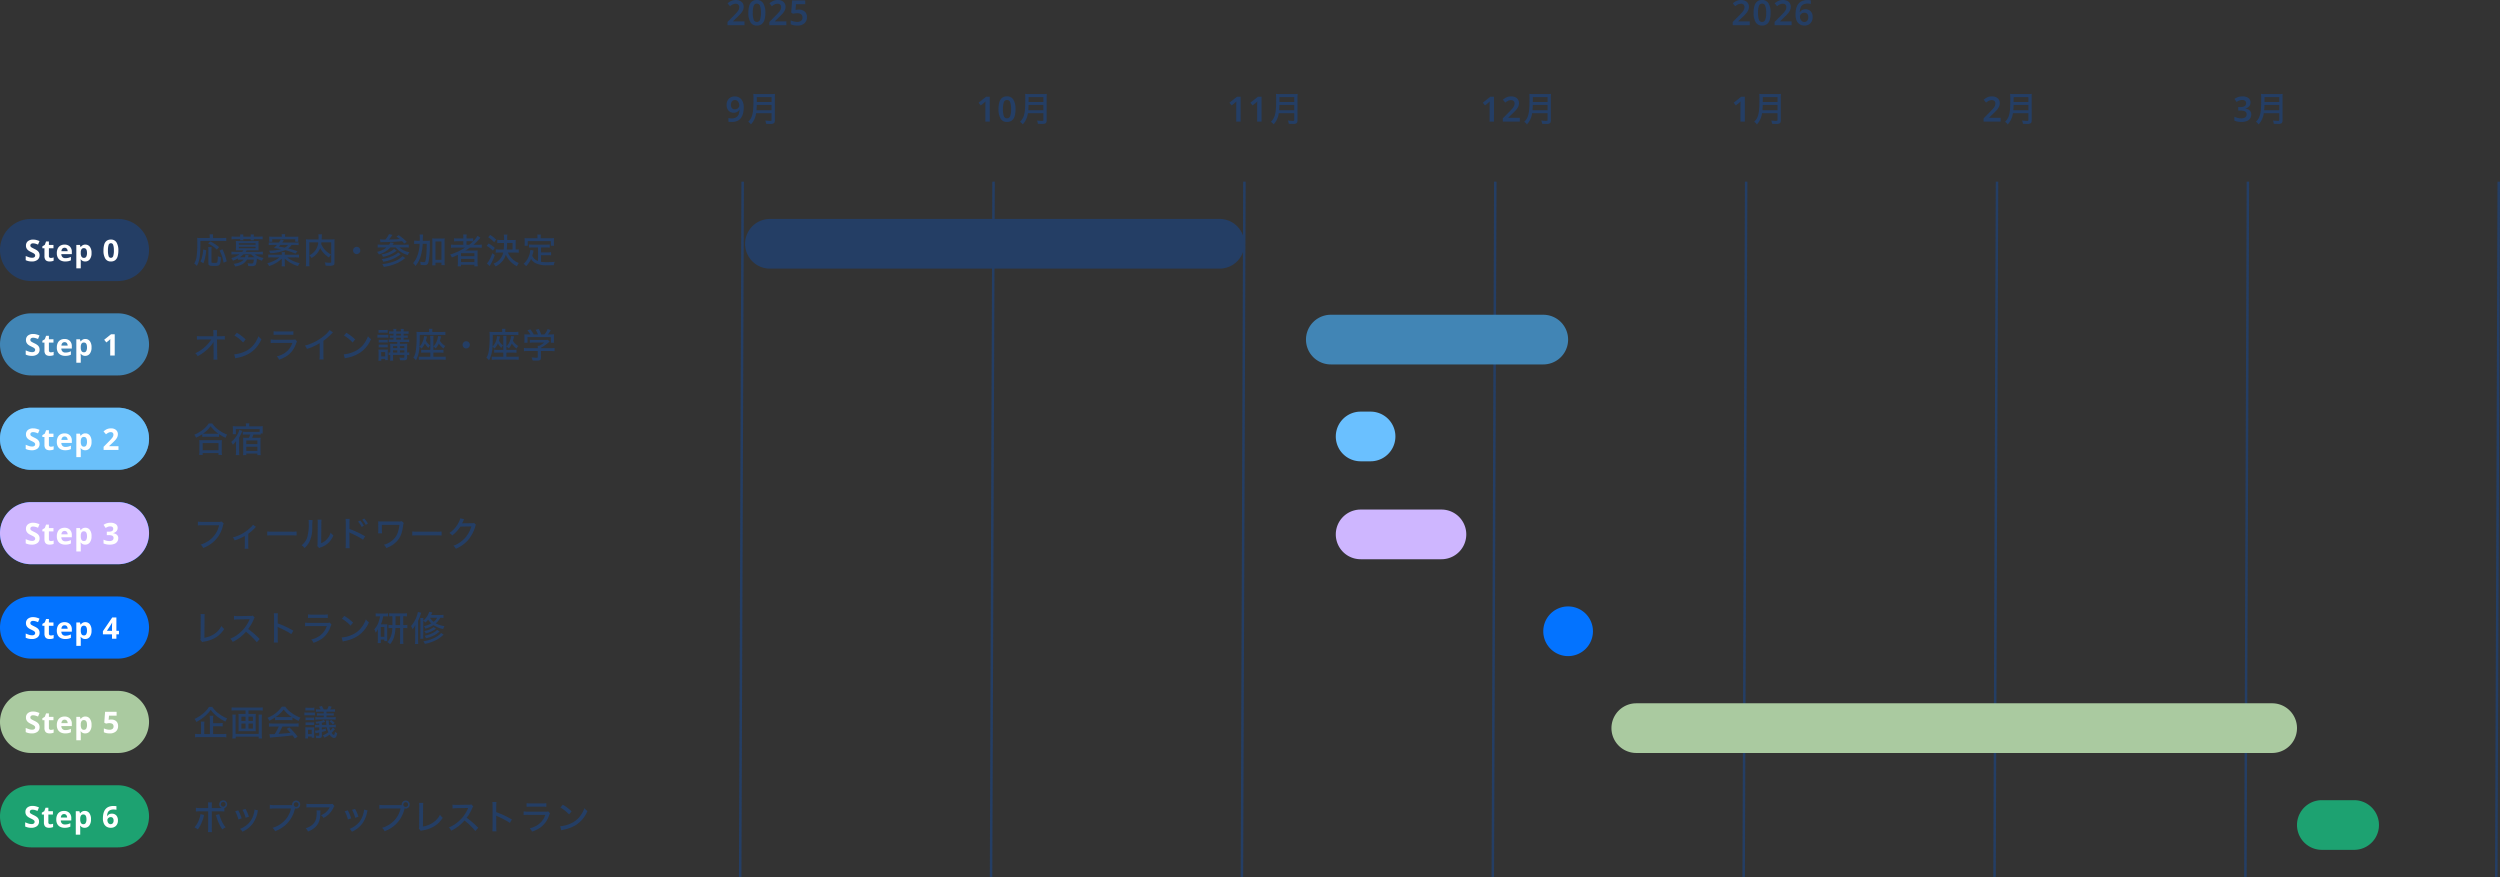 <svg xmlns="http://www.w3.org/2000/svg" width="1006.5" height="353.152" viewBox="0 0 1006.5 353.152">
  <rect x="0" y="0" width="1006.5" height="353.152" fill="#333333" stroke="none"/>
  <g id="グループ_1518" data-name="グループ 1518" transform="translate(-5649 8869.326)">
    <path id="パス_1489" data-name="パス 1489" d="M12.5,0h35a12.5,12.5,0,0,1,0,25h-35a12.5,12.5,0,0,1,0-25Z" transform="translate(5649 -8629.176)" fill="#0373ff"/>
    <path id="パス_1490" data-name="パス 1490" d="M12.5,0h35a12.5,12.5,0,0,1,0,25h-35a12.5,12.5,0,0,1,0-25Z" transform="translate(5649 -8743.176)" fill="#4185b5"/>
    <path id="パス_1491" data-name="パス 1491" d="M12.5,0h35a12.5,12.5,0,0,1,0,25h-35a12.5,12.5,0,0,1,0-25Z" transform="translate(5649 -8705.176)" fill="#4185b5"/>
    <path id="パス_1492" data-name="パス 1492" d="M12.5,0h35a12.5,12.5,0,0,1,0,25h-35a12.5,12.5,0,0,1,0-25Z" transform="translate(5649 -8781.177)" fill="#243e65"/>
    <path id="パス_1493" data-name="パス 1493" d="M12.5,0h35a12.5,12.5,0,0,1,0,25h-35a12.5,12.5,0,0,1,0-25Z" transform="translate(5649 -8553.176)" fill="#1da271"/>
    <path id="パス_1494" data-name="パス 1494" d="M12.5,0h35a12.5,12.5,0,0,1,0,25h-35a12.5,12.5,0,0,1,0-25Z" transform="translate(5649 -8667.176)" fill="#0373ff"/>
    <path id="パス_1495" data-name="パス 1495" d="M12.5,0h35a12.5,12.5,0,0,1,0,25h-35a12.5,12.5,0,0,1,0-25Z" transform="translate(5649 -8705.176)" fill="#6ac0fa"/>
    <path id="パス_1496" data-name="パス 1496" d="M12.5,0h35a12.5,12.5,0,0,1,0,25h-35a12.5,12.5,0,0,1,0-25Z" transform="translate(5649 -8667.176)" fill="#ceb6ff"/>
    <path id="パス_1483" data-name="パス 1483" d="M8.162,6.554,8.2,10.908v.28a9.425,9.425,0,0,1-.07,1.47h1.6a14.425,14.425,0,0,1-.084-1.778L9.562,4.51h1.47c.714,0,1.3.014,1.666.056V3.124a9.9,9.9,0,0,1-1.68.1H9.548L9.534,2.1V1.71A7.028,7.028,0,0,1,9.59.772H8.036a9.914,9.914,0,0,1,.07,1.358L8.12,3.222,3.3,3.236a9.669,9.669,0,0,1-1.82-.1V4.594a16.165,16.165,0,0,1,1.778-.07L7.28,4.51A14.492,14.492,0,0,1,5.348,6.9,15.34,15.34,0,0,1,.8,10.068a3.218,3.218,0,0,1,.98,1.2,20.413,20.413,0,0,0,2.17-1.358,17.108,17.108,0,0,0,2.982-2.7A8.228,8.228,0,0,0,8.2,5.42c-.042.686-.042.812-.042.98ZM16.59,2.942a15.249,15.249,0,0,1,3.486,2.8L21.084,4.5a19.123,19.123,0,0,0-3.528-2.674Zm.336,9.184a5.913,5.913,0,0,1,.882-.224A14.49,14.49,0,0,0,23.1,9.8,12.153,12.153,0,0,0,27.468,4.37,4.727,4.727,0,0,1,26.25,3.222,12.259,12.259,0,0,1,24.78,6.05a9.612,9.612,0,0,1-4.172,3.4,12.657,12.657,0,0,1-4.116,1.05Zm15.428-9.45a17.287,17.287,0,0,1,1.736-.07h4.466a15.025,15.025,0,0,1,1.75.07V1.206a10.927,10.927,0,0,1-1.764.1H34.1a9.436,9.436,0,0,1-1.75-.1Zm-1.19,3.3a14.515,14.515,0,0,1,1.9-.07H39.9a7.525,7.525,0,0,1-2.3,3.472A8.688,8.688,0,0,1,33.642,11.3a4.136,4.136,0,0,1,.9,1.358A12.606,12.606,0,0,0,38.08,10.88a9.785,9.785,0,0,0,3.318-4.7,4.981,4.981,0,0,1,.378-.882L41.09,4.51a4.209,4.209,0,0,1-1.3.112H33.1a14.68,14.68,0,0,1-1.932-.1ZM54.908.73a11.429,11.429,0,0,1-2.632,2.632,19.9,19.9,0,0,1-7.308,3.626,4.826,4.826,0,0,1,.784,1.344A21.8,21.8,0,0,0,50.9,5.994v4.718a11.913,11.913,0,0,1-.084,1.848h1.666a13.6,13.6,0,0,1-.084-1.848V5.07a22.479,22.479,0,0,0,3.22-2.786,7.128,7.128,0,0,1,.63-.6ZM60.69,2.942a15.249,15.249,0,0,1,3.486,2.8L65.184,4.5a19.123,19.123,0,0,0-3.528-2.674Zm.336,9.184a5.913,5.913,0,0,1,.882-.224A14.49,14.49,0,0,0,67.2,9.8,12.153,12.153,0,0,0,71.568,4.37,4.727,4.727,0,0,1,70.35,3.222,12.259,12.259,0,0,1,68.88,6.05a9.612,9.612,0,0,1-4.172,3.4,12.657,12.657,0,0,1-4.116,1.05ZM82.138,5.532V6.26h-1.47c-.7,0-1.064-.014-1.414-.042a11.368,11.368,0,0,1,.056,1.316v2.24a5.791,5.791,0,0,1-.672-.056V10.81a5.791,5.791,0,0,1,.672-.056v.658a12.572,12.572,0,0,1-.07,1.652h1.246a14.961,14.961,0,0,1-.056-1.652v-.658h4.564v.784c0,.28-.1.35-.5.35a11.612,11.612,0,0,1-1.484-.1,4.854,4.854,0,0,1,.21,1.078c.49.028.952.042,1.218.042,1.372,0,1.68-.224,1.68-1.176v-.98a6.761,6.761,0,0,1,.84.07V9.7a4.064,4.064,0,0,1-.84.07V7.59c.014-.448.014-.756.014-.924a4.568,4.568,0,0,1,.056-.476,11.278,11.278,0,0,1-1.344.07H83.2V5.532h2.52a6.82,6.82,0,0,1,1.2.07V4.51a6.535,6.535,0,0,1-1.2.07H84.7V3.824h.616a7.274,7.274,0,0,1,1.05.056V2.872a6.944,6.944,0,0,1-1.036.056H84.7V2.214h.91a8.232,8.232,0,0,1,1.078.056V1.206a5.657,5.657,0,0,1-1.092.07h-.9a4.6,4.6,0,0,1,.084-.994H83.51a3.142,3.142,0,0,1,.084.994H81.718A3.6,3.6,0,0,1,81.8.282H80.528a3.541,3.541,0,0,1,.084.994h-.644a6.149,6.149,0,0,1-1.134-.07V2.27a8.275,8.275,0,0,1,1.106-.056h.672v.714h-.406a7.119,7.119,0,0,1-1.064-.056V3.88a7.362,7.362,0,0,1,1.064-.056h.406V4.58h-.7a7.4,7.4,0,0,1-1.218-.07V5.6a7.4,7.4,0,0,1,1.218-.07Zm0,4.242H80.43V8.892h1.708Zm1.064,0V8.892h1.792v.882ZM82.138,8.01H80.43V7.2h1.708Zm1.064,0V7.2h1.792V8.01ZM81.718,4.58V3.824h1.876V4.58Zm0-1.652V2.214h1.876v.714ZM74.606,1.836A8.185,8.185,0,0,1,75.7,1.78h1.484a8.052,8.052,0,0,1,1.092.056V.646a5.835,5.835,0,0,1-1.092.07H75.7a5.835,5.835,0,0,1-1.092-.07Zm-.448,1.988a8.051,8.051,0,0,1,1.092-.056h2.268a6.091,6.091,0,0,1,1.008.056V2.606a6.973,6.973,0,0,1-1.078.056h-2.2a5.745,5.745,0,0,1-1.092-.07Zm.5,1.946a8.384,8.384,0,0,1,.924-.042h1.806a8.561,8.561,0,0,1,.9.042V4.65a7.346,7.346,0,0,1-.9.042H75.586a7.872,7.872,0,0,1-.924-.042Zm0,1.946a7.938,7.938,0,0,1,.91-.042h1.806a4.823,4.823,0,0,1,.91.056V6.568a7.036,7.036,0,0,1-.9.042H75.586a7.393,7.393,0,0,1-.924-.042Zm1.022,5.362V12.35h1.6v.476h1.078c-.028-.266-.042-.63-.042-1.05v-2.1a7.82,7.82,0,0,1,.042-1.12,4.941,4.941,0,0,1-.9.056H75.516c-.406,0-.63-.014-.98-.042a7.424,7.424,0,0,1,.07,1.2v1.932a9.592,9.592,0,0,1-.084,1.372Zm-.028-3.472H77.28v1.722H75.656ZM92.918,3.18A7.275,7.275,0,0,1,92.3,5.588,5.852,5.852,0,0,1,91.07,7.422c.084-1.5.112-2.436.126-4.746h8.834a12.632,12.632,0,0,1,1.47.07V1.43a13.414,13.414,0,0,1-1.624.084h-3.64V1.08a3.822,3.822,0,0,1,.07-.854H94.892a3.879,3.879,0,0,1,.084.84v.448H91.462c-.588,0-1.092-.028-1.61-.07a8.072,8.072,0,0,1,.07,1.26c0,.182.014.42.014.686A35.4,35.4,0,0,1,89.6,9.1a7.217,7.217,0,0,1-.966,2.786A4.78,4.78,0,0,1,89.67,12.91a12.378,12.378,0,0,0,1.4-5.46,3.374,3.374,0,0,1,.854.756,9.4,9.4,0,0,0,1.33-2.086A9.654,9.654,0,0,0,94.64,7.94a7.176,7.176,0,0,1,.672-1.022,5.72,5.72,0,0,1-1.638-1.946c.126-.42.266-.924.434-1.638Zm5.628-.042a6.292,6.292,0,0,1-.42,1.876A6.369,6.369,0,0,1,96.67,7.366a4.26,4.26,0,0,1,.952.77,8.263,8.263,0,0,0,1.246-1.974,7.892,7.892,0,0,0,1.876,2.016,4.722,4.722,0,0,1,.728-1.036A5.538,5.538,0,0,1,99.3,5.028c.14-.448.21-.686.266-.938.154-.532.154-.532.224-.784ZM95.438,9.816v1.666H92.162a10.529,10.529,0,0,1-1.358-.056v1.288a13,13,0,0,1,1.554-.084h7.686a12.839,12.839,0,0,1,1.582.084v-1.3a9.426,9.426,0,0,1-1.386.07H96.67V9.816h2.786a7.612,7.612,0,0,1,1.288.07V8.626a7.816,7.816,0,0,1-1.288.07H96.67V4.384a7.512,7.512,0,0,1,.056-1.344H95.368a7.265,7.265,0,0,1,.07,1.344V8.7h-2.45a6.509,6.509,0,0,1-1.232-.07V9.872A8.61,8.61,0,0,1,93,9.816ZM109.9,5.224a1.456,1.456,0,1,0,1.456,1.456A1.446,1.446,0,0,0,109.9,5.224ZM122.318,3.18a7.275,7.275,0,0,1-.616,2.408,5.852,5.852,0,0,1-1.232,1.834c.084-1.5.112-2.436.126-4.746h8.834a12.632,12.632,0,0,1,1.47.07V1.43a13.414,13.414,0,0,1-1.624.084h-3.64V1.08a3.822,3.822,0,0,1,.07-.854h-1.414a3.879,3.879,0,0,1,.084.84v.448h-3.514c-.588,0-1.092-.028-1.61-.07a8.072,8.072,0,0,1,.07,1.26c0,.182.014.42.014.686A35.4,35.4,0,0,1,119,9.1a7.217,7.217,0,0,1-.966,2.786,4.78,4.78,0,0,1,1.036,1.022,12.378,12.378,0,0,0,1.4-5.46,3.374,3.374,0,0,1,.854.756,9.4,9.4,0,0,0,1.33-2.086,9.654,9.654,0,0,0,1.386,1.82,7.176,7.176,0,0,1,.672-1.022,5.72,5.72,0,0,1-1.638-1.946c.126-.42.266-.924.434-1.638Zm5.628-.042a6.292,6.292,0,0,1-.42,1.876,6.369,6.369,0,0,1-1.456,2.352,4.26,4.26,0,0,1,.952.77,8.264,8.264,0,0,0,1.246-1.974,7.892,7.892,0,0,0,1.876,2.016,4.723,4.723,0,0,1,.728-1.036,5.538,5.538,0,0,1-2.17-2.114c.14-.448.21-.686.266-.938.154-.532.154-.532.224-.784Zm-3.108,6.678v1.666h-3.276a10.529,10.529,0,0,1-1.358-.056v1.288a13.005,13.005,0,0,1,1.554-.084h7.686a12.838,12.838,0,0,1,1.582.084v-1.3a9.426,9.426,0,0,1-1.386.07h-3.57V9.816h2.786a7.612,7.612,0,0,1,1.288.07V8.626a7.816,7.816,0,0,1-1.288.07H126.07V4.384a7.512,7.512,0,0,1,.056-1.344h-1.358a7.265,7.265,0,0,1,.07,1.344V8.7h-2.45a6.509,6.509,0,0,1-1.232-.07V9.872a8.61,8.61,0,0,1,1.246-.056Zm10.094-7.322a13.7,13.7,0,0,1-1.638-.056A8.924,8.924,0,0,1,133.35,3.6V4.79a7.537,7.537,0,0,1-.07,1.036h1.288V3.572h9.422V5.826h1.288a8.214,8.214,0,0,1-.07-1.036V3.6a8.921,8.921,0,0,1,.056-1.162,16.784,16.784,0,0,1-1.68.056h-.812a15.163,15.163,0,0,0,1.162-1.75l-1.26-.406a7.393,7.393,0,0,1-1.26,2.156h-1.33A12.6,12.6,0,0,0,139.09.3l-1.232.336a8.513,8.513,0,0,1,.924,1.862h-1.708a12.441,12.441,0,0,0-1.33-2.03l-1.19.364a8.611,8.611,0,0,1,1.162,1.666Zm5.054,6.678h3.85a12.423,12.423,0,0,1,1.638.084v-1.3a12.783,12.783,0,0,1-1.624.084h-3.864v-.2a16.668,16.668,0,0,0,3.08-2.142c.042-.042.182-.14.378-.322l-.672-.728a6.348,6.348,0,0,1-1.05.056h-4.8a10.24,10.24,0,0,1-1.4-.07v1.2a12.755,12.755,0,0,1,1.372-.07h4.4a9.778,9.778,0,0,1-2.016,1.316h-.6a7.233,7.233,0,0,1,.042.8v.154h-3.976a12.764,12.764,0,0,1-1.6-.084v1.3a11.953,11.953,0,0,1,1.61-.084h3.962v2.366c0,.294-.1.336-.728.336a13.462,13.462,0,0,1-1.778-.14,4.218,4.218,0,0,1,.392,1.246c.49.028,1.2.056,1.54.056,1.526,0,1.848-.21,1.848-1.218Z" transform="translate(5726.801 -8737.176)" fill="#243e65"/>
    <path id="パス_1497" data-name="パス 1497" d="M6.132-2.376A2.236,2.236,0,0,1,5.31-.558,3.576,3.576,0,0,1,2.976.12,5.5,5.5,0,0,1,.552-.4V-2.088q.612.264,1.266.486a4.03,4.03,0,0,0,1.3.222,1.4,1.4,0,0,0,.954-.258.848.848,0,0,0,.282-.654.762.762,0,0,0-.222-.552A2.392,2.392,0,0,0,3.54-3.27q-.372-.2-.852-.426-.3-.144-.648-.342a3.617,3.617,0,0,1-.666-.492,2.371,2.371,0,0,1-.522-.714,2.288,2.288,0,0,1-.2-1.008,2.195,2.195,0,0,1,.78-1.794,3.244,3.244,0,0,1,2.124-.642,5.038,5.038,0,0,1,1.272.156A8.992,8.992,0,0,1,6.1-8.088L5.508-6.672a10.073,10.073,0,0,0-1.056-.372,3.52,3.52,0,0,0-.96-.132,1.172,1.172,0,0,0-.792.24.788.788,0,0,0-.276.624.818.818,0,0,0,.408.72,11.432,11.432,0,0,0,1.212.648A7,7,0,0,1,5.166-4.3,2.434,2.434,0,0,1,5.88-3.5,2.306,2.306,0,0,1,6.132-2.376Zm4.536,1.068a2.994,2.994,0,0,0,.576-.054,4.041,4.041,0,0,0,.552-.15V-.18a3.229,3.229,0,0,1-.714.216,4.813,4.813,0,0,1-.93.084A2.715,2.715,0,0,1,9.1-.072a1.5,1.5,0,0,1-.732-.66,2.664,2.664,0,0,1-.27-1.32V-5.208H7.248v-.756l.984-.6.516-1.38h1.14v1.392h1.836v1.344H9.888v3.156a.7.7,0,0,0,.216.558A.834.834,0,0,0,10.668-1.308Zm5.508-5.364a2.941,2.941,0,0,1,2.148.774,2.939,2.939,0,0,1,.792,2.2v.864H14.892a1.7,1.7,0,0,0,.45,1.188,1.585,1.585,0,0,0,1.182.432,4.883,4.883,0,0,0,1.146-.126,5.473,5.473,0,0,0,1.074-.39v1.38a4.471,4.471,0,0,1-1.02.354A6.186,6.186,0,0,1,16.44.12,3.946,3.946,0,0,1,14.7-.246a2.729,2.729,0,0,1-1.188-1.1,3.676,3.676,0,0,1-.432-1.878,4.188,4.188,0,0,1,.39-1.908,2.638,2.638,0,0,1,1.086-1.152A3.3,3.3,0,0,1,16.176-6.672ZM16.188-5.4a1.17,1.17,0,0,0-.864.336,1.628,1.628,0,0,0-.4,1.044h2.508A1.618,1.618,0,0,0,17.118-5,1.1,1.1,0,0,0,16.188-5.4Zm8.388-1.272a2.178,2.178,0,0,1,1.788.858,3.987,3.987,0,0,1,.684,2.526A3.936,3.936,0,0,1,26.34-.744,2.239,2.239,0,0,1,24.528.12,2.141,2.141,0,0,1,23.4-.138a2.679,2.679,0,0,1-.684-.582h-.1a5.136,5.136,0,0,1,.1.96V2.88H20.928V-6.552H22.38l.252.852h.084a2.414,2.414,0,0,1,.708-.684A2.084,2.084,0,0,1,24.576-6.672ZM24-5.244a1.088,1.088,0,0,0-.984.438,2.48,2.48,0,0,0-.3,1.314V-3.3A3.06,3.06,0,0,0,23-1.842a1.068,1.068,0,0,0,1.026.51.975.975,0,0,0,.906-.51,2.984,2.984,0,0,0,.294-1.47Q25.224-5.244,24-5.244ZM36.384,0H34.572V-4.956q0-.3.012-.81t.036-.894q-.06.072-.258.258T34-6.072l-.984.792-.876-1.092,2.76-2.2h1.488Z" transform="translate(5658.801 -8726.176)" fill="#fff"/>
    <path id="パス_1484" data-name="パス 1484" d="M3.64,5.742a9.852,9.852,0,0,1,1.148-.056H9.17a9.984,9.984,0,0,1,1.232.056V4.622a15.728,15.728,0,0,0,2.59,1.484,4.826,4.826,0,0,1,.672-1.274A13.841,13.841,0,0,1,9.982,2.76,9.4,9.4,0,0,1,7.658.324H6.23A9.495,9.495,0,0,1,4.06,2.7,14.136,14.136,0,0,1,.392,4.888,3.289,3.289,0,0,1,1.12,6.064,16.834,16.834,0,0,0,3.64,4.65Zm1.176-1.26c-.378,0-.6-.014-.9-.028A11.409,11.409,0,0,0,6.972,1.43a12.876,12.876,0,0,0,3.164,3.024c-.294.014-.532.028-.966.028ZM3.794,12.994v-.742h6.37v.742h1.4a8.329,8.329,0,0,1-.084-1.414V8.374a9.154,9.154,0,0,1,.07-1.344,8.618,8.618,0,0,1-1.176.056H3.57A8.262,8.262,0,0,1,2.408,7.03a12.2,12.2,0,0,1,.07,1.344V11.58a10.231,10.231,0,0,1-.084,1.414Zm0-4.774h6.37v2.9H3.794ZM22.918,4.79A7.1,7.1,0,0,1,22.4,6.106h-.98a12.287,12.287,0,0,1-1.372-.056,8.293,8.293,0,0,1,.07,1.26v4.368a12.164,12.164,0,0,1-.07,1.4h1.316v-.63H25.83v.644h1.33a13,13,0,0,1-.084-1.554V7.366a8.2,8.2,0,0,1,.07-1.316,12.6,12.6,0,0,1-1.428.056h-2.03A9.058,9.058,0,0,0,24.22,4.79h1.61a12.051,12.051,0,0,1,1.316.07v-.5H28a7.1,7.1,0,0,1-.056-1.022V2.55A8.871,8.871,0,0,1,28,1.416a10.815,10.815,0,0,1-1.484.07h-3.99V1.234A4.915,4.915,0,0,1,22.61.282H21.126a4.086,4.086,0,0,1,.084.952v.252H17.388a11.994,11.994,0,0,1-1.484-.07,7.144,7.144,0,0,1,.056,1.008V3.642a5.67,5.67,0,0,1-.07,1.022h1.274V2.62H26.74V3.7c-.35.014-.686.028-1.008.028H21.294a9.753,9.753,0,0,1-1.344-.07v1.2a9.832,9.832,0,0,1,1.316-.07ZM21.35,7.17h4.48V8.654H21.35Zm0,2.548h4.48v1.638H21.35ZM17.234,9.34l-.014,2.044a11.274,11.274,0,0,1-.084,1.708H18.55a14.68,14.68,0,0,1-.07-1.708V5.98a17,17,0,0,0,.994-1.932,5.641,5.641,0,0,1,.336-.7l-1.246-.434a9.438,9.438,0,0,1-.518,1.344,10.4,10.4,0,0,1-2.772,3.528,3.974,3.974,0,0,1,.672,1.12,8.4,8.4,0,0,0,1.316-1.484c-.028.84-.028,1.134-.028,1.316Z" transform="translate(5726.801 -8699.176)" fill="#243e65"/>
    <path id="パス_1498" data-name="パス 1498" d="M6.132-2.376A2.236,2.236,0,0,1,5.31-.558,3.576,3.576,0,0,1,2.976.12,5.5,5.5,0,0,1,.552-.4V-2.088q.612.264,1.266.486a4.03,4.03,0,0,0,1.3.222,1.4,1.4,0,0,0,.954-.258.848.848,0,0,0,.282-.654.762.762,0,0,0-.222-.552A2.392,2.392,0,0,0,3.54-3.27q-.372-.2-.852-.426-.3-.144-.648-.342a3.617,3.617,0,0,1-.666-.492,2.371,2.371,0,0,1-.522-.714,2.288,2.288,0,0,1-.2-1.008,2.195,2.195,0,0,1,.78-1.794,3.244,3.244,0,0,1,2.124-.642,5.038,5.038,0,0,1,1.272.156A8.992,8.992,0,0,1,6.1-8.088L5.508-6.672a10.073,10.073,0,0,0-1.056-.372,3.52,3.52,0,0,0-.96-.132,1.172,1.172,0,0,0-.792.24.788.788,0,0,0-.276.624.818.818,0,0,0,.408.72,11.432,11.432,0,0,0,1.212.648A7,7,0,0,1,5.166-4.3,2.434,2.434,0,0,1,5.88-3.5,2.306,2.306,0,0,1,6.132-2.376Zm4.536,1.068a2.994,2.994,0,0,0,.576-.054,4.041,4.041,0,0,0,.552-.15V-.18a3.229,3.229,0,0,1-.714.216,4.813,4.813,0,0,1-.93.084A2.715,2.715,0,0,1,9.1-.072a1.5,1.5,0,0,1-.732-.66,2.664,2.664,0,0,1-.27-1.32V-5.208H7.248v-.756l.984-.6.516-1.38h1.14v1.392h1.836v1.344H9.888v3.156a.7.7,0,0,0,.216.558A.834.834,0,0,0,10.668-1.308Zm5.508-5.364a2.941,2.941,0,0,1,2.148.774,2.939,2.939,0,0,1,.792,2.2v.864H14.892a1.7,1.7,0,0,0,.45,1.188,1.585,1.585,0,0,0,1.182.432,4.883,4.883,0,0,0,1.146-.126,5.473,5.473,0,0,0,1.074-.39v1.38a4.471,4.471,0,0,1-1.02.354A6.186,6.186,0,0,1,16.44.12,3.946,3.946,0,0,1,14.7-.246a2.729,2.729,0,0,1-1.188-1.1,3.676,3.676,0,0,1-.432-1.878,4.188,4.188,0,0,1,.39-1.908,2.638,2.638,0,0,1,1.086-1.152A3.3,3.3,0,0,1,16.176-6.672ZM16.188-5.4a1.17,1.17,0,0,0-.864.336,1.628,1.628,0,0,0-.4,1.044h2.508A1.618,1.618,0,0,0,17.118-5,1.1,1.1,0,0,0,16.188-5.4Zm8.388-1.272a2.178,2.178,0,0,1,1.788.858,3.987,3.987,0,0,1,.684,2.526A3.936,3.936,0,0,1,26.34-.744,2.239,2.239,0,0,1,24.528.12,2.141,2.141,0,0,1,23.4-.138a2.679,2.679,0,0,1-.684-.582h-.1a5.136,5.136,0,0,1,.1.96V2.88H20.928V-6.552H22.38l.252.852h.084a2.414,2.414,0,0,1,.708-.684A2.084,2.084,0,0,1,24.576-6.672ZM24-5.244a1.088,1.088,0,0,0-.984.438,2.48,2.48,0,0,0-.3,1.314V-3.3A3.06,3.06,0,0,0,23-1.842a1.068,1.068,0,0,0,1.026.51.975.975,0,0,0,.906-.51,2.984,2.984,0,0,0,.294-1.47Q25.224-5.244,24-5.244ZM37.9,0H31.908V-1.26l2.148-2.172Q34.7-4.1,35.1-4.554a3.876,3.876,0,0,0,.576-.816,1.757,1.757,0,0,0,.18-.786.978.978,0,0,0-.282-.768,1.1,1.1,0,0,0-.762-.252,2.169,2.169,0,0,0-.96.228,5.178,5.178,0,0,0-.984.648l-.984-1.164a7.987,7.987,0,0,1,.78-.594,3.782,3.782,0,0,1,.966-.456,4.358,4.358,0,0,1,1.314-.174,3.174,3.174,0,0,1,1.446.306,2.307,2.307,0,0,1,.936.828,2.165,2.165,0,0,1,.33,1.182,2.958,2.958,0,0,1-.282,1.3,4.754,4.754,0,0,1-.816,1.164q-.534.576-1.29,1.272l-1.1,1.032v.084H37.9Z" transform="translate(5658.801 -8688.176)" fill="#fff"/>
    <path id="パス_1486" data-name="パス 1486" d="M11.438,1.822a3.538,3.538,0,0,1-1.26.126H3.752a11.307,11.307,0,0,1-1.89-.1V3.4A12.8,12.8,0,0,1,3.724,3.32H10.4A10.04,10.04,0,0,1,6.09,9.634,10.548,10.548,0,0,1,2.982,11.09,4.142,4.142,0,0,1,3.99,12.476,13.338,13.338,0,0,0,8.442,9.718a12.21,12.21,0,0,0,3.486-6.132,3.3,3.3,0,0,1,.336-.98Zm12.614,1.3a4.533,4.533,0,0,1-.826.966,16.017,16.017,0,0,1-3.948,2.856,14.234,14.234,0,0,1-3.332,1.26,4.875,4.875,0,0,1,.714,1.218,18.436,18.436,0,0,0,4.1-1.834v3.738a8.094,8.094,0,0,1-.084,1.456h1.554a7.556,7.556,0,0,1-.084-1.456V6.75a18.952,18.952,0,0,0,2.646-2.324,2.521,2.521,0,0,1,.462-.448Zm5.74,4.326a19.965,19.965,0,0,1,2.17-.07h7.546a20.581,20.581,0,0,1,2.1.07V5.826a14.255,14.255,0,0,1-2.086.084H31.948a16.1,16.1,0,0,1-2.156-.1Zm16.66-6.286a10.881,10.881,0,0,1,.042,1.12,19.337,19.337,0,0,1-.6,5.894,6.739,6.739,0,0,1-2.254,3.206,3.892,3.892,0,0,1,1.176,1.12,9.064,9.064,0,0,0,1.946-2.52,12.37,12.37,0,0,0,1.148-5.628,27.4,27.4,0,0,1,.14-3.108Zm3.6-.1a7.944,7.944,0,0,1,.07,1.358V2.76l-.07,7.63a5.073,5.073,0,0,1-.112,1.274l.756.826a4.006,4.006,0,0,1,.574-.252,8.743,8.743,0,0,0,3-1.694,8.838,8.838,0,0,0,2.156-3.15,4.933,4.933,0,0,1-1.106-1.12,6.742,6.742,0,0,1-1.5,2.66,5.751,5.751,0,0,1-2.324,1.61l.084-7.77A9.535,9.535,0,0,1,51.66,1.08Zm12.922,11.48a15.929,15.929,0,0,1-.084-1.778V7.45c0-.14,0-.574-.014-.7L62.846,6.2a2.318,2.318,0,0,0,.448.238c.77.322,2.3,1.078,3.36,1.652a19.288,19.288,0,0,1,1.722,1.064L69.2,7.772a38.188,38.188,0,0,0-6.3-2.954V2.452A11.057,11.057,0,0,1,62.986.744H61.32A8.792,8.792,0,0,1,61.4,2.41v8.344a13,13,0,0,1-.084,1.792Zm3.374-10.7A10.289,10.289,0,0,1,67.8,3.992l.868-.476a9.353,9.353,0,0,0-1.456-2.1Zm1.666-.8a10.686,10.686,0,0,1,1.428,2.1l.854-.49A8.7,8.7,0,0,0,68.852.618ZM76.02,6.568a13.817,13.817,0,0,1-.07-1.414v-2h7.042a12.713,12.713,0,0,1-.5,2.632A7.138,7.138,0,0,1,79.646,9.8a8.624,8.624,0,0,1-2.87,1.358,4.868,4.868,0,0,1,.952,1.344,11.147,11.147,0,0,0,4.2-2.688c1.47-1.554,2.184-3.332,2.59-6.51a2.528,2.528,0,0,1,.238-.9l-.8-.742a3.973,3.973,0,0,1-1.428.14H75.964c-.588,0-1.106-.028-1.526-.07.028.392.042.756.042,1.358V5.154a11.272,11.272,0,0,1-.056,1.414Zm12.152.882a19.965,19.965,0,0,1,2.17-.07h7.546a20.58,20.58,0,0,1,2.1.07V5.826A14.255,14.255,0,0,1,97.9,5.91H90.328a16.1,16.1,0,0,1-2.156-.1ZM107.492.52a5.8,5.8,0,0,1-.784,1.932,10.747,10.747,0,0,1-3.584,3.976,3.082,3.082,0,0,1,1.134,1.008,14.171,14.171,0,0,0,3.29-3.584l4.424-.07a12.219,12.219,0,0,1-2.38,4.452,11.823,11.823,0,0,1-4.844,3.346,3.543,3.543,0,0,1,.98,1.2,13.728,13.728,0,0,0,4.942-3.528,14.766,14.766,0,0,0,2.842-5.348,1.852,1.852,0,0,1,.322-.77l-.784-.756a2.256,2.256,0,0,1-.9.112l-3.332.042c-.294.014-.49.028-.6.042a11.73,11.73,0,0,0,.574-1.176,2.416,2.416,0,0,1,.294-.532Z" transform="translate(5726.801 -8661.176)" fill="#243e65"/>
    <path id="パス_1499" data-name="パス 1499" d="M6.132-2.376A2.236,2.236,0,0,1,5.31-.558,3.576,3.576,0,0,1,2.976.12,5.5,5.5,0,0,1,.552-.4V-2.088q.612.264,1.266.486a4.03,4.03,0,0,0,1.3.222,1.4,1.4,0,0,0,.954-.258.848.848,0,0,0,.282-.654.762.762,0,0,0-.222-.552A2.392,2.392,0,0,0,3.54-3.27q-.372-.2-.852-.426-.3-.144-.648-.342a3.617,3.617,0,0,1-.666-.492,2.371,2.371,0,0,1-.522-.714,2.288,2.288,0,0,1-.2-1.008,2.195,2.195,0,0,1,.78-1.794,3.244,3.244,0,0,1,2.124-.642,5.038,5.038,0,0,1,1.272.156A8.992,8.992,0,0,1,6.1-8.088L5.508-6.672a10.073,10.073,0,0,0-1.056-.372,3.52,3.52,0,0,0-.96-.132,1.172,1.172,0,0,0-.792.24.788.788,0,0,0-.276.624.818.818,0,0,0,.408.72,11.432,11.432,0,0,0,1.212.648A7,7,0,0,1,5.166-4.3,2.434,2.434,0,0,1,5.88-3.5,2.306,2.306,0,0,1,6.132-2.376Zm4.536,1.068a2.994,2.994,0,0,0,.576-.054,4.041,4.041,0,0,0,.552-.15V-.18a3.229,3.229,0,0,1-.714.216,4.813,4.813,0,0,1-.93.084A2.715,2.715,0,0,1,9.1-.072a1.5,1.5,0,0,1-.732-.66,2.664,2.664,0,0,1-.27-1.32V-5.208H7.248v-.756l.984-.6.516-1.38h1.14v1.392h1.836v1.344H9.888v3.156a.7.7,0,0,0,.216.558A.834.834,0,0,0,10.668-1.308Zm5.508-5.364a2.941,2.941,0,0,1,2.148.774,2.939,2.939,0,0,1,.792,2.2v.864H14.892a1.7,1.7,0,0,0,.45,1.188,1.585,1.585,0,0,0,1.182.432,4.883,4.883,0,0,0,1.146-.126,5.473,5.473,0,0,0,1.074-.39v1.38a4.471,4.471,0,0,1-1.02.354A6.186,6.186,0,0,1,16.44.12,3.946,3.946,0,0,1,14.7-.246a2.729,2.729,0,0,1-1.188-1.1,3.676,3.676,0,0,1-.432-1.878,4.188,4.188,0,0,1,.39-1.908,2.638,2.638,0,0,1,1.086-1.152A3.3,3.3,0,0,1,16.176-6.672ZM16.188-5.4a1.17,1.17,0,0,0-.864.336,1.628,1.628,0,0,0-.4,1.044h2.508A1.618,1.618,0,0,0,17.118-5,1.1,1.1,0,0,0,16.188-5.4Zm8.388-1.272a2.178,2.178,0,0,1,1.788.858,3.987,3.987,0,0,1,.684,2.526A3.936,3.936,0,0,1,26.34-.744,2.239,2.239,0,0,1,24.528.12,2.141,2.141,0,0,1,23.4-.138a2.679,2.679,0,0,1-.684-.582h-.1a5.136,5.136,0,0,1,.1.96V2.88H20.928V-6.552H22.38l.252.852h.084a2.414,2.414,0,0,1,.708-.684A2.084,2.084,0,0,1,24.576-6.672ZM24-5.244a1.088,1.088,0,0,0-.984.438,2.48,2.48,0,0,0-.3,1.314V-3.3A3.06,3.06,0,0,0,23-1.842a1.068,1.068,0,0,0,1.026.51.975.975,0,0,0,.906-.51,2.984,2.984,0,0,0,.294-1.47Q25.224-5.244,24-5.244Zm13.56-1.4a1.9,1.9,0,0,1-.534,1.416,2.769,2.769,0,0,1-1.314.72v.036a2.744,2.744,0,0,1,1.56.636,1.751,1.751,0,0,1,.54,1.344,2.5,2.5,0,0,1-.366,1.338,2.455,2.455,0,0,1-1.128.936A4.822,4.822,0,0,1,34.356.12a6.165,6.165,0,0,1-2.472-.468V-1.884a5.37,5.37,0,0,0,1.152.42,4.844,4.844,0,0,0,1.128.144,2.112,2.112,0,0,0,1.362-.336,1.184,1.184,0,0,0,.39-.948,1,1,0,0,0-.18-.6,1.11,1.11,0,0,0-.63-.378,4.871,4.871,0,0,0-1.254-.126H33.2V-5.1h.66a3.721,3.721,0,0,0,1.206-.15,1.019,1.019,0,0,0,.564-.408,1.16,1.16,0,0,0,.15-.594.919.919,0,0,0-.282-.714,1.382,1.382,0,0,0-.942-.258,2.471,2.471,0,0,0-1.068.216,6.921,6.921,0,0,0-.756.408L31.9-7.848a4.746,4.746,0,0,1,1.182-.6,4.848,4.848,0,0,1,1.614-.24,3.632,3.632,0,0,1,2.094.534A1.724,1.724,0,0,1,37.56-6.648Z" transform="translate(5658.801 -8650.176)" fill="#fff"/>
    <path id="パス_1487" data-name="パス 1487" d="M2.954,1.08A10.168,10.168,0,0,1,3.01,2.41v.378l-.042,7.42a3.56,3.56,0,0,1-.112,1.218l.77.938a3.519,3.519,0,0,1,.812-.224,12.649,12.649,0,0,0,5-1.89A10.656,10.656,0,0,0,12.46,7.072a4.9,4.9,0,0,1-1.106-1.2A8.363,8.363,0,0,1,8.386,9.144a10.492,10.492,0,0,1-3.892,1.47L4.55,2.76a10.948,10.948,0,0,1,.07-1.666Zm23.8,10.052a33.258,33.258,0,0,0-4.662-4.046,16.81,16.81,0,0,0,2.24-3.864,2.232,2.232,0,0,1,.42-.714l-.784-.826a2.53,2.53,0,0,1-1.106.14l-4.662.07h-.378a10.816,10.816,0,0,1-1.442-.084l.042,1.526a12.873,12.873,0,0,1,1.792-.112l4.06-.07c.182,0,.266,0,.434-.014a1.11,1.11,0,0,1-.056.126,1.078,1.078,0,0,0-.084.21,14.37,14.37,0,0,1-4.83,5.95,11.49,11.49,0,0,1-2.814,1.554,4.21,4.21,0,0,1,.952,1.3,16.318,16.318,0,0,0,5.348-4.1,27.519,27.519,0,0,1,4.368,4.242Zm7.336,1.414a16.024,16.024,0,0,1-.084-1.792V7.45c0-.14-.014-.574-.014-.7a4.742,4.742,0,0,1-.028-.546,1.717,1.717,0,0,0,.448.238c.756.322,2.282,1.078,3.346,1.652a16.772,16.772,0,0,1,1.736,1.064l.812-1.386a37.666,37.666,0,0,0-6.3-2.954V2.452A13.184,13.184,0,0,1,34.09.744H32.438a8.971,8.971,0,0,1,.084,1.68v8.33a13.122,13.122,0,0,1-.084,1.792Zm12.124-9.87a17.287,17.287,0,0,1,1.736-.07h4.466a15.025,15.025,0,0,1,1.75.07V1.206a10.927,10.927,0,0,1-1.764.1H47.964a9.436,9.436,0,0,1-1.75-.1Zm-1.19,3.3a14.515,14.515,0,0,1,1.9-.07H53.76a7.525,7.525,0,0,1-2.3,3.472A8.688,8.688,0,0,1,47.5,11.3a4.136,4.136,0,0,1,.9,1.358A12.606,12.606,0,0,0,51.94,10.88a9.785,9.785,0,0,0,3.318-4.7,4.981,4.981,0,0,1,.378-.882L54.95,4.51a4.209,4.209,0,0,1-1.3.112H46.956a14.68,14.68,0,0,1-1.932-.1ZM59.85,2.942a15.249,15.249,0,0,1,3.486,2.8L64.344,4.5a19.123,19.123,0,0,0-3.528-2.674Zm.336,9.184a5.913,5.913,0,0,1,.882-.224A14.49,14.49,0,0,0,66.36,9.8,12.153,12.153,0,0,0,70.728,4.37,4.727,4.727,0,0,1,69.51,3.222,12.259,12.259,0,0,1,68.04,6.05a9.612,9.612,0,0,1-4.172,3.4,12.657,12.657,0,0,1-4.116,1.05ZM80.178,5.49H80a8.863,8.863,0,0,1-1.386-.07V6.75A9.311,9.311,0,0,1,80,6.68h.154a11.638,11.638,0,0,1-.322,2.492,7.164,7.164,0,0,1-1.722,3.192,3.1,3.1,0,0,1,1.12.854,8.266,8.266,0,0,0,1.75-3.458,13.838,13.838,0,0,0,.42-3.08h1.89v4.76a12.41,12.41,0,0,1-.1,1.638h1.428a15.841,15.841,0,0,1-.084-1.638V6.68h.252a9.4,9.4,0,0,1,1.4.07V5.42a9.065,9.065,0,0,1-1.4.07h-.252V1.948h.126a9.2,9.2,0,0,1,1.386.07V.73a10.54,10.54,0,0,1-1.47.084H80.388A8.939,8.939,0,0,1,78.89.73V2.018a8.133,8.133,0,0,1,1.288-.07V5.49Zm1.246,0V1.948h1.862V5.49Zm-6.23-3.514a9.255,9.255,0,0,1-.476,2.016,8.224,8.224,0,0,1-1.834,3.22,3.777,3.777,0,0,1,.532,1.372,6.076,6.076,0,0,0,.952-1.47c-.042.63-.042.938-.042,1.442v2.786a9.342,9.342,0,0,1-.084,1.4h1.274V11.314H76.93v.658h1.19a8.357,8.357,0,0,1-.042-1.12V6.232c0-.546,0-.728.028-1.064a6.206,6.206,0,0,1-.84.042H75.544a12.428,12.428,0,0,0,.91-3.234h.784a9.884,9.884,0,0,1,1.176.056V.772A6.67,6.67,0,0,1,77.14.856H74.746a8.572,8.572,0,0,1-1.3-.084V2.046a7.345,7.345,0,0,1,1.19-.07Zm.308,4.3h1.442v3.962H75.5Zm25.242-4.9a9.739,9.739,0,0,1-1.512.084H95.76c.154-.322.252-.5.49-1.036L95,.156A7.2,7.2,0,0,1,92.6,3.712a7.4,7.4,0,0,1,.056-1.05H91.406a9.873,9.873,0,0,1,.056,1.274V9.55a7.653,7.653,0,0,1-.084,1.442h1.288a8.6,8.6,0,0,1-.07-1.428V3.782a3.037,3.037,0,0,1,.868.714,8.241,8.241,0,0,0,1.106-1.2,7.107,7.107,0,0,0,1.288,1.54A10.249,10.249,0,0,1,92.89,5.938a3.415,3.415,0,0,1,.532,1.008,12.117,12.117,0,0,0,3.3-1.428,11.439,11.439,0,0,0,3.92,1.6,4.121,4.121,0,0,1,.5-1.19,9.55,9.55,0,0,1-3.486-1.106A7.316,7.316,0,0,0,99.456,2.55a8.689,8.689,0,0,1,1.288.07ZM98.182,2.55a5,5,0,0,1-1.414,1.666A5.685,5.685,0,0,1,95.312,2.55Zm-8.82,8.876a14.515,14.515,0,0,1-.084,1.694h1.316a14.68,14.68,0,0,1-.07-1.708V3.754A16.779,16.779,0,0,0,91.56,1.178a5.276,5.276,0,0,1,.224-.616L90.454.226A12.357,12.357,0,0,1,87.682,5.91a5.809,5.809,0,0,1,.63,1.288A8.307,8.307,0,0,0,89.4,5.462c-.028.63-.042,1.148-.042,1.82ZM96.81,6.288A7.888,7.888,0,0,1,92.988,7.9a3.622,3.622,0,0,1,.616.952A11.625,11.625,0,0,0,97.23,7.31a5.268,5.268,0,0,1,.49-.336Zm1.372,1.134c-.756.966-2.87,1.974-5.068,2.394a3.331,3.331,0,0,1,.588.994A12.221,12.221,0,0,0,99.19,8.094Zm1.61,1.246a6.385,6.385,0,0,1-1.82,1.512,14.155,14.155,0,0,1-5.32,1.834,5.5,5.5,0,0,1,.616,1.064,17.049,17.049,0,0,0,4.06-1.316,12.637,12.637,0,0,0,2.912-1.918,6.407,6.407,0,0,1,.56-.462Z" transform="translate(5726.801 -8623.176)" fill="#243e65"/>
    <path id="パス_1500" data-name="パス 1500" d="M6.132-2.376A2.236,2.236,0,0,1,5.31-.558,3.576,3.576,0,0,1,2.976.12,5.5,5.5,0,0,1,.552-.4V-2.088q.612.264,1.266.486a4.03,4.03,0,0,0,1.3.222,1.4,1.4,0,0,0,.954-.258.848.848,0,0,0,.282-.654.762.762,0,0,0-.222-.552A2.392,2.392,0,0,0,3.54-3.27q-.372-.2-.852-.426-.3-.144-.648-.342a3.617,3.617,0,0,1-.666-.492,2.371,2.371,0,0,1-.522-.714,2.288,2.288,0,0,1-.2-1.008,2.195,2.195,0,0,1,.78-1.794,3.244,3.244,0,0,1,2.124-.642,5.038,5.038,0,0,1,1.272.156A8.992,8.992,0,0,1,6.1-8.088L5.508-6.672a10.073,10.073,0,0,0-1.056-.372,3.52,3.52,0,0,0-.96-.132,1.172,1.172,0,0,0-.792.24.788.788,0,0,0-.276.624.818.818,0,0,0,.408.72,11.432,11.432,0,0,0,1.212.648A7,7,0,0,1,5.166-4.3,2.434,2.434,0,0,1,5.88-3.5,2.306,2.306,0,0,1,6.132-2.376Zm4.536,1.068a2.994,2.994,0,0,0,.576-.054,4.041,4.041,0,0,0,.552-.15V-.18a3.229,3.229,0,0,1-.714.216,4.813,4.813,0,0,1-.93.084A2.715,2.715,0,0,1,9.1-.072a1.5,1.5,0,0,1-.732-.66,2.664,2.664,0,0,1-.27-1.32V-5.208H7.248v-.756l.984-.6.516-1.38h1.14v1.392h1.836v1.344H9.888v3.156a.7.7,0,0,0,.216.558A.834.834,0,0,0,10.668-1.308Zm5.508-5.364a2.941,2.941,0,0,1,2.148.774,2.939,2.939,0,0,1,.792,2.2v.864H14.892a1.7,1.7,0,0,0,.45,1.188,1.585,1.585,0,0,0,1.182.432,4.883,4.883,0,0,0,1.146-.126,5.473,5.473,0,0,0,1.074-.39v1.38a4.471,4.471,0,0,1-1.02.354A6.186,6.186,0,0,1,16.44.12,3.946,3.946,0,0,1,14.7-.246a2.729,2.729,0,0,1-1.188-1.1,3.676,3.676,0,0,1-.432-1.878,4.188,4.188,0,0,1,.39-1.908,2.638,2.638,0,0,1,1.086-1.152A3.3,3.3,0,0,1,16.176-6.672ZM16.188-5.4a1.17,1.17,0,0,0-.864.336,1.628,1.628,0,0,0-.4,1.044h2.508A1.618,1.618,0,0,0,17.118-5,1.1,1.1,0,0,0,16.188-5.4Zm8.388-1.272a2.178,2.178,0,0,1,1.788.858,3.987,3.987,0,0,1,.684,2.526A3.936,3.936,0,0,1,26.34-.744,2.239,2.239,0,0,1,24.528.12,2.141,2.141,0,0,1,23.4-.138a2.679,2.679,0,0,1-.684-.582h-.1a5.136,5.136,0,0,1,.1.96V2.88H20.928V-6.552H22.38l.252.852h.084a2.414,2.414,0,0,1,.708-.684A2.084,2.084,0,0,1,24.576-6.672ZM24-5.244a1.088,1.088,0,0,0-.984.438,2.48,2.48,0,0,0-.3,1.314V-3.3A3.06,3.06,0,0,0,23-1.842a1.068,1.068,0,0,0,1.026.51.975.975,0,0,0,.906-.51,2.984,2.984,0,0,0,.294-1.47Q25.224-5.244,24-5.244ZM38.088-1.776H37.056V0H35.292V-1.776h-3.66v-1.26l3.756-5.532h1.668V-3.18h1.032Zm-2.8-1.4V-4.632q0-.276.012-.672t.03-.738q.018-.342.03-.45h-.048q-.108.24-.234.468t-.282.468L33.228-3.18Z" transform="translate(5658.801 -8612.176)" fill="#fff"/>
    <path id="パス_1475" data-name="パス 1475" d="M7.686,3.18V2.368A10.471,10.471,0,0,1,7.756.9H6.146A8.841,8.841,0,0,1,6.23,2.34v.84H3.066a12.24,12.24,0,0,1-1.778-.1V4.566a11.99,11.99,0,0,1,1.764-.084H6.23v6.692a12.366,12.366,0,0,1-.084,1.694h1.61a12.4,12.4,0,0,1-.07-1.68V4.482h3.262a13.243,13.243,0,0,1,1.792.084V3.194a1.6,1.6,0,1,0-.98-.014ZM12.278.688a.952.952,0,1,1-.938.952A.953.953,0,0,1,12.278.688ZM3.136,5.6A7.278,7.278,0,0,1,2.7,7.394a9.7,9.7,0,0,1-2,3.584,4.687,4.687,0,0,1,1.344.784A11.105,11.105,0,0,0,3.318,9.676a14.757,14.757,0,0,0,1.036-2.8l.238-.91Zm6.16.364a3.808,3.808,0,0,1,.238.644,18.287,18.287,0,0,0,2.394,5.18,6.237,6.237,0,0,1,1.316-.854,12.321,12.321,0,0,1-2.058-3.752,9.152,9.152,0,0,1-.5-1.568Zm7.8-1.484a12.59,12.59,0,0,1,1.288,3.276l1.33-.434A15.7,15.7,0,0,0,18.326,4.09Zm2.954-.588a14.18,14.18,0,0,1,1.274,3.192l1.3-.42A14.162,14.162,0,0,0,21.266,3.53Zm4.83-.1a5.7,5.7,0,0,1-.28,1.6,8.214,8.214,0,0,1-3.206,4.886,9.2,9.2,0,0,1-2.338,1.274,3.959,3.959,0,0,1,.952,1.148,10.711,10.711,0,0,0,4.13-3.234A11.644,11.644,0,0,0,26.124,4.79a3.033,3.033,0,0,1,.182-.672Zm8.05-1.806a11.026,11.026,0,0,1-1.89-.112V3.446a12.511,12.511,0,0,1,1.862-.1h6.678a10.07,10.07,0,0,1-4.312,6.328,11.3,11.3,0,0,1-3.108,1.456A4.093,4.093,0,0,1,33.166,12.5,13.545,13.545,0,0,0,37.618,9.76,12.153,12.153,0,0,0,41.1,3.614a1.993,1.993,0,0,1,.084-.294,1.578,1.578,0,0,0,.448.07,1.624,1.624,0,1,0-1.61-1.624,1.2,1.2,0,0,0,.014.224ZM41.636.814a.952.952,0,1,1-.938.952A.953.953,0,0,1,41.636.814Zm14.644.63a3.506,3.506,0,0,1-1.288.112H47.6a12,12,0,0,1-1.82-.1V2.942a15.206,15.206,0,0,1,1.806-.07H55.16a6.141,6.141,0,0,1-1.414,1.876,6.267,6.267,0,0,1-2.114,1.316,3.767,3.767,0,0,1,1.036,1.078,8.658,8.658,0,0,0,4.032-4.2,3.064,3.064,0,0,1,.364-.6ZM49.854,4.118a3.2,3.2,0,0,1,.056.784c0,2.7-.49,3.99-1.932,5.152a6.8,6.8,0,0,1-2.492,1.232,4.275,4.275,0,0,1,.924,1.33,7.883,7.883,0,0,0,3.584-2.478c.952-1.218,1.344-2.576,1.4-4.956a5.592,5.592,0,0,1,.056-1.064Zm11.34.364a12.59,12.59,0,0,1,1.288,3.276l1.33-.434A15.7,15.7,0,0,0,62.426,4.09Zm2.954-.588a14.18,14.18,0,0,1,1.274,3.192l1.3-.42A14.162,14.162,0,0,0,65.366,3.53Zm4.83-.1a5.7,5.7,0,0,1-.28,1.6,8.214,8.214,0,0,1-3.206,4.886,9.2,9.2,0,0,1-2.338,1.274,3.959,3.959,0,0,1,.952,1.148,10.711,10.711,0,0,0,4.13-3.234A11.644,11.644,0,0,0,70.224,4.79a3.033,3.033,0,0,1,.182-.672Zm8.05-1.806a11.026,11.026,0,0,1-1.89-.112V3.446A12.511,12.511,0,0,1,77,3.348h6.678a10.07,10.07,0,0,1-4.312,6.328,11.3,11.3,0,0,1-3.108,1.456A4.093,4.093,0,0,1,77.266,12.5,13.546,13.546,0,0,0,81.718,9.76,12.153,12.153,0,0,0,85.2,3.614a1.993,1.993,0,0,1,.084-.294,1.578,1.578,0,0,0,.448.07,1.624,1.624,0,1,0-1.61-1.624,1.2,1.2,0,0,0,.014.224ZM85.736.814a.952.952,0,1,1-.938.952A.953.953,0,0,1,85.736.814Zm5.418.266a10.168,10.168,0,0,1,.056,1.33v.378l-.042,7.42a3.56,3.56,0,0,1-.112,1.218l.77.938a3.519,3.519,0,0,1,.812-.224,12.649,12.649,0,0,0,5-1.89,10.656,10.656,0,0,0,3.024-3.178,4.9,4.9,0,0,1-1.106-1.2,8.363,8.363,0,0,1-2.968,3.276,10.492,10.492,0,0,1-3.892,1.47L92.75,2.76a10.949,10.949,0,0,1,.07-1.666Zm23.8,10.052a33.258,33.258,0,0,0-4.662-4.046,16.81,16.81,0,0,0,2.24-3.864,2.232,2.232,0,0,1,.42-.714l-.784-.826a2.53,2.53,0,0,1-1.106.14l-4.662.07h-.378a10.817,10.817,0,0,1-1.442-.084l.042,1.526a12.874,12.874,0,0,1,1.792-.112l4.06-.07c.182,0,.266,0,.434-.014a1.11,1.11,0,0,1-.056.126,1.078,1.078,0,0,0-.084.21,14.37,14.37,0,0,1-4.83,5.95,11.49,11.49,0,0,1-2.814,1.554,4.21,4.21,0,0,1,.952,1.3,16.318,16.318,0,0,0,5.348-4.1,27.519,27.519,0,0,1,4.368,4.242Zm7.336,1.414a16.024,16.024,0,0,1-.084-1.792V7.45c0-.14-.014-.574-.014-.7a4.742,4.742,0,0,1-.028-.546,1.717,1.717,0,0,0,.448.238c.756.322,2.282,1.078,3.346,1.652a16.771,16.771,0,0,1,1.736,1.064l.812-1.386a37.666,37.666,0,0,0-6.3-2.954V2.452A13.184,13.184,0,0,1,122.29.744h-1.652a8.971,8.971,0,0,1,.084,1.68v8.33a13.122,13.122,0,0,1-.084,1.792Zm12.124-9.87a17.287,17.287,0,0,1,1.736-.07h4.466a15.026,15.026,0,0,1,1.75.07V1.206a10.928,10.928,0,0,1-1.764.1h-4.438a9.436,9.436,0,0,1-1.75-.1Zm-1.19,3.3a14.514,14.514,0,0,1,1.9-.07h6.832a7.524,7.524,0,0,1-2.3,3.472A8.687,8.687,0,0,1,135.7,11.3a4.136,4.136,0,0,1,.9,1.358,12.606,12.606,0,0,0,3.542-1.778,9.785,9.785,0,0,0,3.318-4.7,4.981,4.981,0,0,1,.378-.882l-.686-.784a4.209,4.209,0,0,1-1.3.112h-6.692a14.679,14.679,0,0,1-1.932-.1ZM148.05,2.942a15.249,15.249,0,0,1,3.486,2.8L152.544,4.5a19.123,19.123,0,0,0-3.528-2.674Zm.336,9.184a5.913,5.913,0,0,1,.882-.224,14.49,14.49,0,0,0,5.292-2.1,12.153,12.153,0,0,0,4.368-5.432,4.727,4.727,0,0,1-1.218-1.148,12.259,12.259,0,0,1-1.47,2.828,9.612,9.612,0,0,1-4.172,3.4,12.657,12.657,0,0,1-4.116,1.05Z" transform="translate(5726.582 -8547.176)" fill="#243e65"/>
    <path id="パス_1501" data-name="パス 1501" d="M6.132-2.376A2.236,2.236,0,0,1,5.31-.558,3.576,3.576,0,0,1,2.976.12,5.5,5.5,0,0,1,.552-.4V-2.088q.612.264,1.266.486a4.03,4.03,0,0,0,1.3.222,1.4,1.4,0,0,0,.954-.258.848.848,0,0,0,.282-.654.762.762,0,0,0-.222-.552A2.392,2.392,0,0,0,3.54-3.27q-.372-.2-.852-.426-.3-.144-.648-.342a3.617,3.617,0,0,1-.666-.492,2.371,2.371,0,0,1-.522-.714,2.288,2.288,0,0,1-.2-1.008,2.195,2.195,0,0,1,.78-1.794,3.244,3.244,0,0,1,2.124-.642,5.038,5.038,0,0,1,1.272.156A8.992,8.992,0,0,1,6.1-8.088L5.508-6.672a10.073,10.073,0,0,0-1.056-.372,3.52,3.52,0,0,0-.96-.132,1.172,1.172,0,0,0-.792.24.788.788,0,0,0-.276.624.818.818,0,0,0,.408.72,11.432,11.432,0,0,0,1.212.648A7,7,0,0,1,5.166-4.3,2.434,2.434,0,0,1,5.88-3.5,2.306,2.306,0,0,1,6.132-2.376Zm4.536,1.068a2.994,2.994,0,0,0,.576-.054,4.041,4.041,0,0,0,.552-.15V-.18a3.229,3.229,0,0,1-.714.216,4.813,4.813,0,0,1-.93.084A2.715,2.715,0,0,1,9.1-.072a1.5,1.5,0,0,1-.732-.66,2.664,2.664,0,0,1-.27-1.32V-5.208H7.248v-.756l.984-.6.516-1.38h1.14v1.392h1.836v1.344H9.888v3.156a.7.7,0,0,0,.216.558A.834.834,0,0,0,10.668-1.308Zm5.508-5.364a2.941,2.941,0,0,1,2.148.774,2.939,2.939,0,0,1,.792,2.2v.864H14.892a1.7,1.7,0,0,0,.45,1.188,1.585,1.585,0,0,0,1.182.432,4.883,4.883,0,0,0,1.146-.126,5.473,5.473,0,0,0,1.074-.39v1.38a4.471,4.471,0,0,1-1.02.354A6.186,6.186,0,0,1,16.44.12,3.946,3.946,0,0,1,14.7-.246a2.729,2.729,0,0,1-1.188-1.1,3.676,3.676,0,0,1-.432-1.878,4.188,4.188,0,0,1,.39-1.908,2.638,2.638,0,0,1,1.086-1.152A3.3,3.3,0,0,1,16.176-6.672ZM16.188-5.4a1.17,1.17,0,0,0-.864.336,1.628,1.628,0,0,0-.4,1.044h2.508A1.618,1.618,0,0,0,17.118-5,1.1,1.1,0,0,0,16.188-5.4Zm8.388-1.272a2.178,2.178,0,0,1,1.788.858,3.987,3.987,0,0,1,.684,2.526A3.936,3.936,0,0,1,26.34-.744,2.239,2.239,0,0,1,24.528.12,2.141,2.141,0,0,1,23.4-.138a2.679,2.679,0,0,1-.684-.582h-.1a5.136,5.136,0,0,1,.1.96V2.88H20.928V-6.552H22.38l.252.852h.084a2.414,2.414,0,0,1,.708-.684A2.084,2.084,0,0,1,24.576-6.672ZM24-5.244a1.088,1.088,0,0,0-.984.438,2.48,2.48,0,0,0-.3,1.314V-3.3A3.06,3.06,0,0,0,23-1.842a1.068,1.068,0,0,0,1.026.51.975.975,0,0,0,.906-.51,2.984,2.984,0,0,0,.294-1.47Q25.224-5.244,24-5.244Zm7.848,1.608a9.9,9.9,0,0,1,.108-1.458,5.663,5.663,0,0,1,.378-1.368A3.636,3.636,0,0,1,33.09-7.6a3.337,3.337,0,0,1,1.236-.78,5.182,5.182,0,0,1,1.818-.282q.252,0,.588.018a3.78,3.78,0,0,1,.564.066v1.452q-.228-.048-.5-.084a4.037,4.037,0,0,0-.534-.036,3.332,3.332,0,0,0-1.65.336,1.85,1.85,0,0,0-.822.942,4.318,4.318,0,0,0-.276,1.4h.072a2.044,2.044,0,0,1,.69-.708,2.139,2.139,0,0,1,1.17-.288,2.326,2.326,0,0,1,1.788.708,2.829,2.829,0,0,1,.66,2A2.964,2.964,0,0,1,37.11-.672,2.866,2.866,0,0,1,34.98.12a3.151,3.151,0,0,1-1.584-.4,2.838,2.838,0,0,1-1.128-1.236A4.7,4.7,0,0,1,31.848-3.636Zm3.1,2.3a1.12,1.12,0,0,0,.864-.366,1.635,1.635,0,0,0,.336-1.134,1.533,1.533,0,0,0-.288-.984,1.054,1.054,0,0,0-.876-.36,1.318,1.318,0,0,0-.7.18,1.383,1.383,0,0,0-.462.45,1.043,1.043,0,0,0-.168.558,2.206,2.206,0,0,0,.144.78,1.483,1.483,0,0,0,.438.63A1.076,1.076,0,0,0,34.944-1.332Z" transform="translate(5658.582 -8536.176)" fill="#fff"/>
    <path id="パス_1485" data-name="パス 1485" d="M6.636,1.682H3.01a11.032,11.032,0,0,1-1.442-.07c.042.462.056.9.056,1.876A35.828,35.828,0,0,1,1.3,9.494a6.938,6.938,0,0,1-.91,2.45,4.367,4.367,0,0,1,1.064.98C2.632,10.712,2.884,8.99,2.884,2.844H11.69a12.273,12.273,0,0,1,1.6.07V1.6a11.034,11.034,0,0,1-1.6.084H7.924V1.024a3.405,3.405,0,0,1,.07-.84H6.566a4,4,0,0,1,.07.84ZM4.06,11.86a11.7,11.7,0,0,0,.756-2.506A21.312,21.312,0,0,0,5.222,6.61L3.99,6.3A13.425,13.425,0,0,1,3.626,9a7.488,7.488,0,0,1-.742,2.114ZM6.006,5.308A6.083,6.083,0,0,1,6.09,6.6v5.292c0,.84.42,1.022,2.366,1.022,2.31,0,2.506-.252,2.688-3.486A6.057,6.057,0,0,1,9.9,8.99v.322A8.587,8.587,0,0,1,9.716,11.3c-.112.322-.35.392-1.274.392-.952,0-1.106-.056-1.106-.434V6.61a7.389,7.389,0,0,1,.084-1.3Zm4.368.028A18.218,18.218,0,0,0,6.9,3.04l-.9.84A12.937,12.937,0,0,1,9.492,6.33Zm3.094,5.712A22.437,22.437,0,0,0,11.732,6.2L10.6,6.736a15.56,15.56,0,0,1,1.61,4.886Zm4.536-.6a7.145,7.145,0,0,1,1.26-.07H20.3a4.311,4.311,0,0,1-1.372,1.008,8.4,8.4,0,0,1-2.674.686,3.852,3.852,0,0,1,.658,1.078c2.366-.42,3.794-1.26,4.718-2.772H24.4a6.3,6.3,0,0,1-.224,1.246c-.084.224-.294.322-.756.322a10.425,10.425,0,0,1-1.61-.14,2.7,2.7,0,0,1,.336,1.134c.6.042.91.056,1.33.056,1.092,0,1.568-.224,1.806-.854a9.767,9.767,0,0,0,.364-2.184,11.65,11.65,0,0,0,2.044.868,3.837,3.837,0,0,1,.616-1.12,9.42,9.42,0,0,1-1.848-.532,6.665,6.665,0,0,1-1.666-.938h1.778a10.4,10.4,0,0,1,1.47.084V7.156a10.924,10.924,0,0,1-1.512.084H21.084a6.45,6.45,0,0,0,.406-.6h3.7c.462,0,.8.014,1.12.042-.028-.35-.042-.6-.042-.952v-1.9c0-.364.014-.644.042-.98a9.313,9.313,0,0,1-1.12.042h-6.93a9.028,9.028,0,0,1-1.106-.042c.028.308.042.63.042.98v1.9c0,.336-.014.63-.042.952.308-.028.644-.042,1.106-.042h1.932a6.638,6.638,0,0,1-.448.6H16.884a10.785,10.785,0,0,1-1.512-.084V8.318a10.76,10.76,0,0,1,1.484-.084H18.62a9.724,9.724,0,0,1-3.346,1.54,2.94,2.94,0,0,1,.714,1.036A12.142,12.142,0,0,0,18,9.872Zm5.278-2.212a8.826,8.826,0,0,0,1.5,1.2H22.05a3.447,3.447,0,0,1,.112-.378c.084-.294.084-.294.126-.476l-1.33-.056a2.49,2.49,0,0,1-.14.91H18.7a9.963,9.963,0,0,0,1.512-1.2Zm-4.928-4.48h6.734V4.37H18.354Zm0,1.428h6.734V5.8H18.354Zm.56-4.06H16.94a11.805,11.805,0,0,1-1.512-.084v1.19a9.655,9.655,0,0,1,1.484-.1h2a2.928,2.928,0,0,1-.056.476h1.316a2.407,2.407,0,0,1-.042-.476h3.01a2.718,2.718,0,0,1-.028.49h1.3c-.028-.182-.042-.308-.056-.49h2.1a9.655,9.655,0,0,1,1.484.1V1.038a12.04,12.04,0,0,1-1.526.084H24.36v-.1A4.188,4.188,0,0,1,24.416.24H23.1a4.384,4.384,0,0,1,.056.784v.1H20.132v-.1A4.328,4.328,0,0,1,20.174.24H18.858a4.384,4.384,0,0,1,.056.784ZM40.95,4.468a13.652,13.652,0,0,1,1.484.07V3.432a9.047,9.047,0,0,1-1.414.07H35.812c.224-.294.224-.294.686-.924l-1.26-.308a7.289,7.289,0,0,1-.77,1.232H31.794a8.737,8.737,0,0,1-1.4-.07V4.538c.434-.042.9-.07,1.484-.07h1.806A10,10,0,0,1,32.4,5.714c1.918.266,2.128.294,2.912.448a17.865,17.865,0,0,1-4.83.6,3.48,3.48,0,0,1,.5,1.022A17.009,17.009,0,0,0,37.03,6.568,29.042,29.042,0,0,1,41.16,7.94l.77-.952a33.28,33.28,0,0,0-3.724-1.106,5.6,5.6,0,0,0,1.4-1.414Zm-2.758,0A4.484,4.484,0,0,1,36.806,5.56c-.756-.154-1.47-.294-2.366-.434a8.64,8.64,0,0,0,.616-.658Zm-1.33,3.948V8.29a4.657,4.657,0,0,1,.07-.938H35.574a4.917,4.917,0,0,1,.07.938v.126H31.766a12.2,12.2,0,0,1-1.554-.084V9.55a10.261,10.261,0,0,1,1.568-.084h2.884a7.013,7.013,0,0,1-1.428.994,14.041,14.041,0,0,1-3.444,1.386,3.84,3.84,0,0,1,.756,1.12,13.144,13.144,0,0,0,5.124-3.01c-.014.42-.028,1.078-.028,1.26v.6a6.1,6.1,0,0,1-.084,1.26h1.372a7.9,7.9,0,0,1-.07-1.26V11.2c0-.224-.014-.714-.042-1.26a13.111,13.111,0,0,0,5.362,3.024,4.621,4.621,0,0,1,.7-1.162A12.52,12.52,0,0,1,37.8,9.466h3.178a12.369,12.369,0,0,1,1.582.084V8.332a12.679,12.679,0,0,1-1.582.084ZM32.032,1.15c-.6,0-1.008-.014-1.484-.056A6.355,6.355,0,0,1,30.6,2v.378a6.626,6.626,0,0,1-.042.784h1.246V2.172h9.254V3.18h1.246a6.626,6.626,0,0,1-.042-.812v-.35a5.829,5.829,0,0,1,.056-.924,14.111,14.111,0,0,1-1.47.056H36.96A4.1,4.1,0,0,1,37.044.142h-1.47a5.117,5.117,0,0,1,.084,1.008Zm23.52,2.268v7.8c0,.378-.084.42-.742.42a11.635,11.635,0,0,1-1.876-.168,3.872,3.872,0,0,1,.35,1.33c.658.042,1.008.056,1.456.056a4.369,4.369,0,0,0,1.582-.182c.406-.168.532-.448.532-1.148V3.5a11.214,11.214,0,0,1,.056-1.316,11.624,11.624,0,0,1-1.526.07H51.7c.014-.154.014-.336.028-.56.028-.672.028-.672.028-.8a4.771,4.771,0,0,1,.084-.714H50.358a5.847,5.847,0,0,1,.1,1.218c0,.252-.014.476-.028.854H46.886a12.155,12.155,0,0,1-1.526-.07A11.367,11.367,0,0,1,45.416,3.5v7.9a10.933,10.933,0,0,1-.1,1.638h1.47a10.988,10.988,0,0,1-.07-1.624V3.418H50.33a6.182,6.182,0,0,1-1.372,3.5,6.894,6.894,0,0,1-2.212,1.75,3.909,3.909,0,0,1,.854,1.05,7.891,7.891,0,0,0,2.758-2.534A6.1,6.1,0,0,0,51.086,5.7a9.92,9.92,0,0,0,3.57,3.822A4.234,4.234,0,0,1,55.51,8.36a10.346,10.346,0,0,1-1.344-.868,9.78,9.78,0,0,1-1.274-1.176,8.377,8.377,0,0,1-1.386-2.24c.042-.252.056-.364.1-.658ZM65.8,5.224A1.456,1.456,0,1,0,67.256,6.68,1.446,1.446,0,0,0,65.8,5.224ZM75.376,3.39a5.6,5.6,0,0,1,.714-.042c2.492-.028,5.852-.182,7.28-.336.462-.056.462-.056.686-.07.252.252.252.252.91.966l1.008-.672A21.209,21.209,0,0,0,82.74.534l-.952.546c.7.5.952.686,1.358,1.008-1.414.112-2.016.14-4.34.182.434-.532.868-1.106,1.246-1.652.056-.1.07-.112.126-.2L78.806.1A8.522,8.522,0,0,1,77.35,2.284a21.626,21.626,0,0,1-2.17-.07Zm.476.98a11.168,11.168,0,0,1-1.6-.084V5.532c.434-.042.98-.07,1.61-.07h1.9a9.134,9.134,0,0,1-3.794,1.806A3.008,3.008,0,0,1,74.732,8.3a10.543,10.543,0,0,0,4.662-2.842H81.48a10,10,0,0,0,4.914,3.094,3.037,3.037,0,0,1,.672-1.148,8.326,8.326,0,0,1-4.1-1.946h2.2a15.035,15.035,0,0,1,1.6.07V4.286a10.733,10.733,0,0,1-1.61.084H80.262a6.4,6.4,0,0,0,.462-.714L79.366,3.4a3.419,3.419,0,0,1-.546.966ZM84.28,8.99a10.187,10.187,0,0,1-4,2.31,18.143,18.143,0,0,1-4.186.868,3.309,3.309,0,0,1,.6,1.134,19.386,19.386,0,0,0,5.7-1.652,15.7,15.7,0,0,0,2.954-1.918ZM80.892,6.036a5.848,5.848,0,0,1-.966.742,10.511,10.511,0,0,1-4.144,1.484A2.529,2.529,0,0,1,76.37,9.27,12.885,12.885,0,0,0,81.312,7.2c.434-.294.434-.294.6-.406Zm1.582,1.456a5.037,5.037,0,0,1-1.3.966,14.241,14.241,0,0,1-5.334,1.708,2.788,2.788,0,0,1,.63,1.064,15.291,15.291,0,0,0,7.056-3.01Zm9.94-4.7A18.965,18.965,0,0,1,92.54.268H91.112a5.759,5.759,0,0,1,.1,1.218c0,.756,0,.812-.028,1.3h-.7a10.419,10.419,0,0,1-1.54-.084V4.09a9.892,9.892,0,0,1,1.428-.084h.77a14.933,14.933,0,0,1-1.274,5.712,8,8,0,0,1-1.372,2.058,5.012,5.012,0,0,1,.98,1.162,11.576,11.576,0,0,0,2.254-4.55,20.615,20.615,0,0,0,.644-4.382H94c-.014,1.918-.028,1.96-.084,3.262a22.209,22.209,0,0,1-.392,3.458c-.126.56-.252.672-.714.672a7.736,7.736,0,0,1-1.47-.2,4.663,4.663,0,0,1,.224,1.26,11.836,11.836,0,0,0,1.554.126c1.078,0,1.428-.35,1.68-1.652a36.212,36.212,0,0,0,.448-6.118,14.524,14.524,0,0,1,.07-2.086,14.783,14.783,0,0,1-1.526.056Zm5.11,8.806h2.408v.994h1.33a10.824,10.824,0,0,1-.084-1.47V3.292a10.841,10.841,0,0,1,.07-1.47,7.989,7.989,0,0,1-1.246.07H97.454a8.323,8.323,0,0,1-1.246-.07,11.227,11.227,0,0,1,.07,1.47v7.784a12.609,12.609,0,0,1-.084,1.6h1.33Zm0-8.54h2.408v7.378H97.524Zm11.928,2.478A24.372,24.372,0,0,1,103.4,8.346a4.381,4.381,0,0,1,.728,1.162c1.106-.462,1.694-.714,2.422-1.092-.014.21-.014.658-.014.868v2.254a11.885,11.885,0,0,1-.084,1.526h1.358V12.42h5.376v.644h1.358a8.6,8.6,0,0,1-.084-1.526V8.206a13.744,13.744,0,0,1,.056-1.54,14.407,14.407,0,0,1-1.484.056h-2.2c-.238,0-.658,0-1.246.014.63-.378,1.19-.756,1.806-1.2h3.108a13.839,13.839,0,0,1,1.666.084v-1.3A10.991,10.991,0,0,1,114.6,4.4H112.84a20.347,20.347,0,0,0,2.324-2.338c.252-.294.294-.336.448-.5L114.45.786a10.737,10.737,0,0,1-1.764,2.226V1.78a10.637,10.637,0,0,1-1.554.084h-1.12V1.528A6.334,6.334,0,0,1,110.1.254h-1.442a7.814,7.814,0,0,1,.084,1.274v.336H106.61a10.9,10.9,0,0,1-1.6-.084V3.04a11.319,11.319,0,0,1,1.554-.07h2.17V4.4h-3.332a10.916,10.916,0,0,1-1.638-.084v1.3a13.253,13.253,0,0,1,1.624-.084Zm.56-1.134V2.97h1.218a9.031,9.031,0,0,1,1.428.07A15.189,15.189,0,0,1,111.09,4.4Zm-2.2,3.388h5.376v1.2h-5.376Zm0,2.268h5.376v1.3h-5.376ZM129.542,7.52a11.727,11.727,0,0,1,1.5.084V6.218a7.07,7.07,0,0,1-1.246.084V3.572a7.914,7.914,0,0,1,.056-1.148,9.438,9.438,0,0,1-1.288.056h-2.184V1.612a6.629,6.629,0,0,1,.1-1.316H125.02a7.136,7.136,0,0,1,.1,1.344v.84H123.83a13.573,13.573,0,0,1-1.442-.07V3.74a12.991,12.991,0,0,1,1.442-.07h1.288c0,.91-.056,1.89-.126,2.632H123.3a11.209,11.209,0,0,1-1.512-.084V7.6a11.291,11.291,0,0,1,1.526-.084H124.8a6.061,6.061,0,0,1-3.92,4.466,3.934,3.934,0,0,1,.84,1.162,8.936,8.936,0,0,0,2.814-2.24,7.376,7.376,0,0,0,1.316-2.548,9.257,9.257,0,0,0,4.494,4.69,4.305,4.305,0,0,1,.714-1.316,7.755,7.755,0,0,1-4.4-4.214ZM126.224,6.3a23.9,23.9,0,0,0,.14-2.632h2.2V6.3Zm-7.49-4.942a11.233,11.233,0,0,1,2.408,2.016l.812-1.036a12.2,12.2,0,0,0-2.408-1.9Zm-.574,3.458a12.122,12.122,0,0,1,2.478,1.932l.756-1.092a13.956,13.956,0,0,0-2.478-1.792ZM120.372,7.8a12.2,12.2,0,0,1-2.128,4.158l1.12.994.112-.2c.07-.14.07-.14.182-.336a21.132,21.132,0,0,0,1.736-3.892Zm18.438,3.15a4.114,4.114,0,0,1-1.442-.882,3.894,3.894,0,0,1-.9-1.232c.168-.518.322-1.12.378-1.33.126-.574.126-.574.182-.8l-1.33-.252a8.619,8.619,0,0,1-.77,2.982A7.641,7.641,0,0,1,133,12.07a3.487,3.487,0,0,1,1.008.952,10.09,10.09,0,0,0,2-2.926,4.536,4.536,0,0,0,1.834,1.722,10.133,10.133,0,0,0,4.7.826c.98,0,1.61-.014,2.632-.042a4.141,4.141,0,0,1,.364-1.344c-1.316.112-2.282.154-3.248.154a17.064,17.064,0,0,1-2.268-.14V8.584H142.7a9.478,9.478,0,0,1,1.358.07V7.38a8.489,8.489,0,0,1-1.358.084h-2.674V5.476h2.086a11.727,11.727,0,0,1,1.414.07V4.272a11.9,11.9,0,0,1-1.414.07h-5.53a11.9,11.9,0,0,1-1.414-.07V5.546a9.966,9.966,0,0,1,1.414-.07h2.226Zm-.224-9.17h-3.724c-.532,0-.966-.014-1.484-.056a7.194,7.194,0,0,1,.056.994V3.726a7.875,7.875,0,0,1-.056,1.064h1.288V2.942h9.324V4.79h1.274a8.007,8.007,0,0,1-.056-1.064V2.718a7.191,7.191,0,0,1,.056-.994c-.5.042-.952.056-1.5.056h-3.878V1.192a4.388,4.388,0,0,1,.084-.882H138.5a3.767,3.767,0,0,1,.084.882Z" transform="translate(5726.801 -8775.176)" fill="#243e65"/>
    <path id="パス_1502" data-name="パス 1502" d="M6.132-2.376A2.236,2.236,0,0,1,5.31-.558,3.576,3.576,0,0,1,2.976.12,5.5,5.5,0,0,1,.552-.4V-2.088q.612.264,1.266.486a4.03,4.03,0,0,0,1.3.222,1.4,1.4,0,0,0,.954-.258.848.848,0,0,0,.282-.654.762.762,0,0,0-.222-.552A2.392,2.392,0,0,0,3.54-3.27q-.372-.2-.852-.426-.3-.144-.648-.342a3.617,3.617,0,0,1-.666-.492,2.371,2.371,0,0,1-.522-.714,2.288,2.288,0,0,1-.2-1.008,2.195,2.195,0,0,1,.78-1.794,3.244,3.244,0,0,1,2.124-.642,5.038,5.038,0,0,1,1.272.156A8.992,8.992,0,0,1,6.1-8.088L5.508-6.672a10.073,10.073,0,0,0-1.056-.372,3.52,3.52,0,0,0-.96-.132,1.172,1.172,0,0,0-.792.24.788.788,0,0,0-.276.624.818.818,0,0,0,.408.72,11.432,11.432,0,0,0,1.212.648A7,7,0,0,1,5.166-4.3,2.434,2.434,0,0,1,5.88-3.5,2.306,2.306,0,0,1,6.132-2.376Zm4.536,1.068a2.994,2.994,0,0,0,.576-.054,4.041,4.041,0,0,0,.552-.15V-.18a3.229,3.229,0,0,1-.714.216,4.813,4.813,0,0,1-.93.084A2.715,2.715,0,0,1,9.1-.072a1.5,1.5,0,0,1-.732-.66,2.664,2.664,0,0,1-.27-1.32V-5.208H7.248v-.756l.984-.6.516-1.38h1.14v1.392h1.836v1.344H9.888v3.156a.7.7,0,0,0,.216.558A.834.834,0,0,0,10.668-1.308Zm5.508-5.364a2.941,2.941,0,0,1,2.148.774,2.939,2.939,0,0,1,.792,2.2v.864H14.892a1.7,1.7,0,0,0,.45,1.188,1.585,1.585,0,0,0,1.182.432,4.883,4.883,0,0,0,1.146-.126,5.473,5.473,0,0,0,1.074-.39v1.38a4.471,4.471,0,0,1-1.02.354A6.186,6.186,0,0,1,16.44.12,3.946,3.946,0,0,1,14.7-.246a2.729,2.729,0,0,1-1.188-1.1,3.676,3.676,0,0,1-.432-1.878,4.188,4.188,0,0,1,.39-1.908,2.638,2.638,0,0,1,1.086-1.152A3.3,3.3,0,0,1,16.176-6.672ZM16.188-5.4a1.17,1.17,0,0,0-.864.336,1.628,1.628,0,0,0-.4,1.044h2.508A1.618,1.618,0,0,0,17.118-5,1.1,1.1,0,0,0,16.188-5.4Zm8.388-1.272a2.178,2.178,0,0,1,1.788.858,3.987,3.987,0,0,1,.684,2.526A3.936,3.936,0,0,1,26.34-.744,2.239,2.239,0,0,1,24.528.12,2.141,2.141,0,0,1,23.4-.138a2.679,2.679,0,0,1-.684-.582h-.1a5.136,5.136,0,0,1,.1.96V2.88H20.928V-6.552H22.38l.252.852h.084a2.414,2.414,0,0,1,.708-.684A2.084,2.084,0,0,1,24.576-6.672ZM24-5.244a1.088,1.088,0,0,0-.984.438,2.48,2.48,0,0,0-.3,1.314V-3.3A3.06,3.06,0,0,0,23-1.842a1.068,1.068,0,0,0,1.026.51.975.975,0,0,0,.906-.51,2.984,2.984,0,0,0,.294-1.47Q25.224-5.244,24-5.244Zm13.848.96a8.327,8.327,0,0,1-.294,2.364A2.952,2.952,0,0,1,36.6-.408,2.723,2.723,0,0,1,34.848.12,2.472,2.472,0,0,1,32.58-1.044a6.156,6.156,0,0,1-.72-3.24,8.555,8.555,0,0,1,.288-2.37A2.921,2.921,0,0,1,33.1-8.172,2.723,2.723,0,0,1,34.848-8.7a2.489,2.489,0,0,1,2.268,1.164A6.1,6.1,0,0,1,37.848-4.284Zm-4.188,0a7.241,7.241,0,0,0,.252,2.2.943.943,0,0,0,.936.738.954.954,0,0,0,.936-.732,6.923,6.923,0,0,0,.264-2.208,6.99,6.99,0,0,0-.264-2.208.957.957,0,0,0-.936-.744.944.944,0,0,0-.936.744A7.3,7.3,0,0,0,33.66-4.284Z" transform="translate(5658.801 -8764.176)" fill="#fff"/>
    <path id="パス_1503" data-name="パス 1503" d="M12.5,0h35a12.5,12.5,0,0,1,0,25h-35a12.5,12.5,0,0,1,0-25Z" transform="translate(5649 -8591.176)" fill="#aacaa0"/>
    <path id="パス_1488" data-name="パス 1488" d="M7.994,8.234h2.38a10.482,10.482,0,0,1,1.484.084v-1.4A9.906,9.906,0,0,1,10.36,7H7.994V5.518a8.993,8.993,0,0,1,.084-1.512H6.608a11.375,11.375,0,0,1,.084,1.54v5.838H4.424V7.954a9.46,9.46,0,0,1,.1-1.582H3.052a12.68,12.68,0,0,1,.084,1.582v3.43h-.77a9.366,9.366,0,0,1-1.624-.1v1.428a11.409,11.409,0,0,1,1.722-.1H11.62a11.125,11.125,0,0,1,1.694.1V11.286a10.422,10.422,0,0,1-1.694.1H7.994ZM6.328.436a10.4,10.4,0,0,1-2.254,2.59A14.437,14.437,0,0,1,.532,5.28a4.407,4.407,0,0,1,.714,1.232,16.911,16.911,0,0,0,3.6-2.464,12.509,12.509,0,0,0,2.2-2.422,11.938,11.938,0,0,0,2.394,2.52,17.461,17.461,0,0,0,3.542,2.226A5.464,5.464,0,0,1,13.664,5.1a15.051,15.051,0,0,1-3.556-2.072A9.548,9.548,0,0,1,7.672.436ZM21.056,1.85V3.292H19.334a8.826,8.826,0,0,1-1.148-.056,7.356,7.356,0,0,1,.056,1.022v5a7.1,7.1,0,0,1-.056,1.022,9.559,9.559,0,0,1,1.232-.056h4.55a9.559,9.559,0,0,1,1.232.056,6.739,6.739,0,0,1-.056-1.022v-5A7.356,7.356,0,0,1,25.2,3.236a9.061,9.061,0,0,1-1.162.056H22.246V1.85h4.13a14.541,14.541,0,0,1,1.61.084V.632a14.26,14.26,0,0,1-1.624.084h-9.31a13.167,13.167,0,0,1-1.61-.084v1.3a14.989,14.989,0,0,1,1.624-.084Zm0,2.52V6.106h-1.68V4.37Zm0,2.786V9.172h-1.68V7.156Zm1.19,2.016V7.156H24.01V9.172Zm0-3.066V4.37H24.01V6.106Zm4.046-2.562a10.485,10.485,0,0,1,.056,1.26v6.5h-9.3V4.818a7.327,7.327,0,0,1,.07-1.274H15.736a12.885,12.885,0,0,1,.084,1.5v6.314a16.024,16.024,0,0,1-.084,1.792H17.08v-.714h9.254v.714h1.344a16.2,16.2,0,0,1-.084-1.792V5.07a12.685,12.685,0,0,1,.084-1.526Zm6.65,2.268a9.852,9.852,0,0,1,1.148-.056H38.7a10.278,10.278,0,0,1,1.232.056V4.678a16.457,16.457,0,0,0,2.506,1.4,5.1,5.1,0,0,1,.686-1.3,14.691,14.691,0,0,1-3.71-2.03A9.085,9.085,0,0,1,37.058.352H35.672a12.2,12.2,0,0,1-5.81,4.48,3.975,3.975,0,0,1,.728,1.176,13.722,13.722,0,0,0,2.352-1.316ZM34.1,4.552a8.723,8.723,0,0,1-.91-.028A12.929,12.929,0,0,0,36.4,1.486a12.326,12.326,0,0,0,3.276,3.038c-.294.014-.574.028-.98.028Zm.308,3.794a17.674,17.674,0,0,1-1.61,3.038c-.56.028-.56.028-.686.028-.322.014-.532.028-.644.028-.2,0-.476-.014-.784-.028l.21,1.428a19.1,19.1,0,0,1,2.03-.21c2.086-.154,4.746-.42,7.07-.728.28.378.448.6.9,1.288L42,12.42a29.109,29.109,0,0,0-3.29-3.71l-1.078.574c.658.644.938.938,1.526,1.6-1.582.182-1.582.182-4.858.434a19.481,19.481,0,0,0,1.582-2.968h4.9a12.783,12.783,0,0,1,1.624.084V7.058a12.481,12.481,0,0,1-1.624.084H32.1a12.937,12.937,0,0,1-1.624-.084V8.43A12.481,12.481,0,0,1,32.1,8.346Zm21.742.434A5.344,5.344,0,0,1,55.2,10a6.425,6.425,0,0,1-.42-1.33l1.4-.014h.14a5.673,5.673,0,0,1,1.078.07V7.59a5.51,5.51,0,0,1-1.218.084l-1.554.014c-.042-.476-.07-.938-.07-1.274A3.1,3.1,0,0,1,54.6,5.9H53.424a5.8,5.8,0,0,1,.084.84c.028.35.042.5.084.952L51.786,7.7V6.848c.434-.112.714-.182.938-.266.35-.126.35-.126.448-.154l-.644-.742a4.3,4.3,0,0,1-1.442.5,13.533,13.533,0,0,1-1.918.238,2.973,2.973,0,0,1,.378.8,10.027,10.027,0,0,0,1.176-.168v.658h-.686a6.2,6.2,0,0,1-1.008-.056V8.766a7.777,7.777,0,0,1,1.12-.07h.574V9.788a10.948,10.948,0,0,1-1.736.21l.21,1.064c.168-.042.672-.14,1.526-.294v.966c0,.252-.1.322-.42.322a5.948,5.948,0,0,1-1.036-.1,3.739,3.739,0,0,1,.238,1.05c.322.014.518.028.84.028,1.12,0,1.442-.252,1.442-1.148V10.53c.63-.154.644-.154.728-.182A7.84,7.84,0,0,0,53.4,10.1l-.014-.938c-.42.126-.938.266-1.6.42v-.9l1.946-.014a9.626,9.626,0,0,0,.672,2,9.96,9.96,0,0,1-2.24,1.26,5.99,5.99,0,0,1,.714.924,12.1,12.1,0,0,0,2.016-1.26c.616.9,1.246,1.358,1.876,1.358s.938-.546,1.176-1.9a3.193,3.193,0,0,1-.868-.616c-.126.938-.266,1.316-.49,1.316s-.588-.336-.91-.84c.35-.336.546-.546,1.386-1.5ZM50.61,1.458a6.741,6.741,0,0,1-1.19-.07V2.424a9.4,9.4,0,0,1,1.19-.056h1.932v.686H50.974A8.69,8.69,0,0,1,49.826,3v.966a8.04,8.04,0,0,1,1.148-.056h1.568v.7H50.386a6.7,6.7,0,0,1-1.232-.07V5.574a8.384,8.384,0,0,1,1.232-.056h5.74a6.339,6.339,0,0,1,1.218.07V4.538a6.6,6.6,0,0,1-1.232.07H53.648v-.7h1.764a9.25,9.25,0,0,1,1.148.056V3a8.556,8.556,0,0,1-1.148.056H53.648V2.368h2.24a9.538,9.538,0,0,1,1.19.056V1.388a6.645,6.645,0,0,1-1.19.07h-.756c.2-.322.392-.672.588-1.078L54.544.086A7.394,7.394,0,0,1,53.9,1.458H52.5A9.96,9.96,0,0,0,51.758.086l-1.12.308A5.488,5.488,0,0,1,51.3,1.458Zm-5.446.462a6.373,6.373,0,0,1,.98-.056h1.624a6.609,6.609,0,0,1,.98.056V.73a4.932,4.932,0,0,1-.98.07H46.144a4.848,4.848,0,0,1-.98-.07Zm3.822.77a6.973,6.973,0,0,1-1.078.056H45.794a5.356,5.356,0,0,1-1.05-.07v1.2a6.8,6.8,0,0,1,1.05-.056h2.184a6.655,6.655,0,0,1,1.008.056ZM45.22,5.826a9.267,9.267,0,0,1,.994-.042h1.428c.49,0,.672.014,1.022.042V4.706a9.49,9.49,0,0,1-1.022.042H46.214a8.247,8.247,0,0,1-.994-.042Zm0,1.946a9.088,9.088,0,0,1,.994-.042h1.428a7.041,7.041,0,0,1,1.022.042V6.652a9.313,9.313,0,0,1-1.022.042H46.214a8.247,8.247,0,0,1-.994-.042Zm.98,5.376v-.756h1.484v.476H48.72c-.028-.336-.042-.658-.042-1.162V9.8a10.961,10.961,0,0,1,.028-1.162,6.6,6.6,0,0,1-.924.042h-1.75a9.227,9.227,0,0,1-.938-.042,9.882,9.882,0,0,1,.056,1.218v1.9a9.529,9.529,0,0,1-.084,1.386Zm0-3.5h1.484v1.736H46.2Zm8.61-3.4a6.6,6.6,0,0,1,1.372,1.246l.784-.6a9.838,9.838,0,0,0-1.4-1.148Z" transform="translate(5726.801 -8585.176)" fill="#243e65"/>
    <path id="パス_1504" data-name="パス 1504" d="M6.132-2.376A2.236,2.236,0,0,1,5.31-.558,3.576,3.576,0,0,1,2.976.12,5.5,5.5,0,0,1,.552-.4V-2.088q.612.264,1.266.486a4.03,4.03,0,0,0,1.3.222,1.4,1.4,0,0,0,.954-.258.848.848,0,0,0,.282-.654.762.762,0,0,0-.222-.552A2.392,2.392,0,0,0,3.54-3.27q-.372-.2-.852-.426-.3-.144-.648-.342a3.617,3.617,0,0,1-.666-.492,2.371,2.371,0,0,1-.522-.714,2.288,2.288,0,0,1-.2-1.008,2.195,2.195,0,0,1,.78-1.794,3.244,3.244,0,0,1,2.124-.642,5.038,5.038,0,0,1,1.272.156A8.992,8.992,0,0,1,6.1-8.088L5.508-6.672a10.073,10.073,0,0,0-1.056-.372,3.52,3.52,0,0,0-.96-.132,1.172,1.172,0,0,0-.792.24.788.788,0,0,0-.276.624.818.818,0,0,0,.408.72,11.432,11.432,0,0,0,1.212.648A7,7,0,0,1,5.166-4.3,2.434,2.434,0,0,1,5.88-3.5,2.306,2.306,0,0,1,6.132-2.376Zm4.536,1.068a2.994,2.994,0,0,0,.576-.054,4.041,4.041,0,0,0,.552-.15V-.18a3.229,3.229,0,0,1-.714.216,4.813,4.813,0,0,1-.93.084A2.715,2.715,0,0,1,9.1-.072a1.5,1.5,0,0,1-.732-.66,2.664,2.664,0,0,1-.27-1.32V-5.208H7.248v-.756l.984-.6.516-1.38h1.14v1.392h1.836v1.344H9.888v3.156a.7.7,0,0,0,.216.558A.834.834,0,0,0,10.668-1.308Zm5.508-5.364a2.941,2.941,0,0,1,2.148.774,2.939,2.939,0,0,1,.792,2.2v.864H14.892a1.7,1.7,0,0,0,.45,1.188,1.585,1.585,0,0,0,1.182.432,4.883,4.883,0,0,0,1.146-.126,5.473,5.473,0,0,0,1.074-.39v1.38a4.471,4.471,0,0,1-1.02.354A6.186,6.186,0,0,1,16.44.12,3.946,3.946,0,0,1,14.7-.246a2.729,2.729,0,0,1-1.188-1.1,3.676,3.676,0,0,1-.432-1.878,4.188,4.188,0,0,1,.39-1.908,2.638,2.638,0,0,1,1.086-1.152A3.3,3.3,0,0,1,16.176-6.672ZM16.188-5.4a1.17,1.17,0,0,0-.864.336,1.628,1.628,0,0,0-.4,1.044h2.508A1.618,1.618,0,0,0,17.118-5,1.1,1.1,0,0,0,16.188-5.4Zm8.388-1.272a2.178,2.178,0,0,1,1.788.858,3.987,3.987,0,0,1,.684,2.526A3.936,3.936,0,0,1,26.34-.744,2.239,2.239,0,0,1,24.528.12,2.141,2.141,0,0,1,23.4-.138a2.679,2.679,0,0,1-.684-.582h-.1a5.136,5.136,0,0,1,.1.96V2.88H20.928V-6.552H22.38l.252.852h.084a2.414,2.414,0,0,1,.708-.684A2.084,2.084,0,0,1,24.576-6.672ZM24-5.244a1.088,1.088,0,0,0-.984.438,2.48,2.48,0,0,0-.3,1.314V-3.3A3.06,3.06,0,0,0,23-1.842a1.068,1.068,0,0,0,1.026.51.975.975,0,0,0,.906-.51,2.984,2.984,0,0,0,.294-1.47Q25.224-5.244,24-5.244Zm11.028-.228a3.122,3.122,0,0,1,1.392.3,2.3,2.3,0,0,1,.966.876,2.681,2.681,0,0,1,.354,1.428,2.834,2.834,0,0,1-.864,2.19,3.646,3.646,0,0,1-2.556.8A6.387,6.387,0,0,1,33.054,0a4,4,0,0,1-1.038-.348v-1.56a5.218,5.218,0,0,0,1.068.39,4.689,4.689,0,0,0,1.176.162,1.976,1.976,0,0,0,1.23-.33,1.216,1.216,0,0,0,.426-1.026q0-1.3-1.716-1.3a3.858,3.858,0,0,0-.7.066q-.36.066-.6.126l-.72-.384.324-4.368h4.644v1.536h-3.06l-.156,1.68.438-.078A3.918,3.918,0,0,1,35.028-5.472Z" transform="translate(5658.801 -8574.176)" fill="#fff"/>
    <path id="パス_1460" data-name="パス 1460" d="M0,280,1,0" transform="translate(6654 -8796.176)" fill="none" stroke="#243e65" stroke-width="1"/>
    <path id="パス_1461" data-name="パス 1461" d="M0,280,1,0" transform="translate(6553 -8796.176)" fill="none" stroke="#243e65" stroke-width="1"/>
    <path id="パス_1462" data-name="パス 1462" d="M0,280,1,0" transform="translate(6452 -8796.176)" fill="none" stroke="#243e65" stroke-width="1"/>
    <path id="パス_1465" data-name="パス 1465" d="M0,280,1,0" transform="translate(6351 -8796.176)" fill="none" stroke="#243e65" stroke-width="1"/>
    <path id="パス_1466" data-name="パス 1466" d="M0,280,1,0" transform="translate(6250 -8796.176)" fill="none" stroke="#243e65" stroke-width="1"/>
    <path id="パス_1470" data-name="パス 1470" d="M0,280,1,0" transform="translate(6149 -8796.176)" fill="none" stroke="#243e65" stroke-width="1"/>
    <path id="パス_1472" data-name="パス 1472" d="M0,280,1,0" transform="translate(6048 -8796.176)" fill="none" stroke="#243e65" stroke-width="1"/>
    <path id="パス_1474" data-name="パス 1474" d="M0,280,1,0" transform="translate(5947 -8796.176)" fill="none" stroke="#243e65" stroke-width="1"/>
    <path id="パス_1463" data-name="パス 1463" d="M10,0H23a10,10,0,0,1,0,20H10A10,10,0,0,1,10,0Z" transform="translate(6573.773 -8547.178)" fill="#1da271"/>
    <path id="パス_1464" data-name="パス 1464" d="M10,0H266a10,10,0,0,1,0,20H10A10,10,0,0,1,10,0Z" transform="translate(6297.773 -8586.178)" fill="#aacaa0"/>
    <path id="パス_1467" data-name="パス 1467" d="M10,0A10,10,0,1,1,0,10,10,10,0,0,1,10,0Z" transform="translate(6270.323 -8625.178)" fill="#0373ff"/>
    <path id="パス_1468" data-name="パス 1468" d="M10,0H42.533a10,10,0,0,1,0,20H10A10,10,0,0,1,10,0Z" transform="translate(6186.79 -8664.178)" fill="#ceb6ff"/>
    <path id="パス_1471" data-name="パス 1471" d="M10,0H95.533a10,10,0,0,1,0,20H10A10,10,0,0,1,10,0Z" transform="translate(6174.79 -8742.605)" fill="#4185b5"/>
    <path id="パス_1473" data-name="パス 1473" d="M10,0H191.023a10,10,0,0,1,0,20H10A10,10,0,0,1,10,0Z" transform="translate(5948.977 -8781.178)" fill="#243e65"/>
    <path id="パス_1469" data-name="パス 1469" d="M10,0h4a10,10,0,0,1,0,20H10A10,10,0,0,1,10,0Z" transform="translate(6186.79 -8703.605)" fill="#6ac0ff"/>
    <path id="パス_1476" data-name="パス 1476" d="M5.474,15H3.71V8.77q0-.448.014-.952t.042-.938q-.14.14-.343.336a5.052,5.052,0,0,1-.441.378l-1.12.9L.98,7.4,4,5h1.47ZM13.9,15H12.138V8.77q0-.448.014-.952t.042-.938q-.14.14-.343.336a5.052,5.052,0,0,1-.441.378l-1.12.9L9.408,7.4,12.432,5H13.9Zm13.16-3.374v2.7c0,.308-.1.392-.518.392a15.293,15.293,0,0,1-2.03-.154,4.666,4.666,0,0,1,.336,1.316c.686.042,1.162.056,1.624.056a2.529,2.529,0,0,0,1.442-.238c.322-.21.462-.574.462-1.19V5.382a13.617,13.617,0,0,1,.056-1.526,11.959,11.959,0,0,1-1.554.07h-5.6a13.017,13.017,0,0,1-1.568-.07,20.839,20.839,0,0,1,.07,2.24c0,3.486-.14,5.054-.546,6.4a5.665,5.665,0,0,1-1.568,2.576,4.322,4.322,0,0,1,1.078,1.064,8.138,8.138,0,0,0,2.086-4.508Zm-6.076-1.19c.07-.826.112-1.624.112-2.128h5.964v2.128Zm.126-3.318V5.144h5.95V7.118Z" transform="translate(6143 -8835.375)" fill="#243e65"/>
    <path id="パス_1477" data-name="パス 1477" d="M5.474,15H3.71V8.77q0-.448.014-.952t.042-.938q-.14.14-.343.336a5.052,5.052,0,0,1-.441.378l-1.12.9L.98,7.4,4,5h1.47Zm10.374-5a9.9,9.9,0,0,1-.336,2.758,3.447,3.447,0,0,1-1.092,1.764,3.072,3.072,0,0,1-2,.616,2.812,2.812,0,0,1-2.59-1.358A7.281,7.281,0,0,1,9,10a9.981,9.981,0,0,1,.336-2.765,3.471,3.471,0,0,1,1.085-1.771,3.043,3.043,0,0,1,1.995-.616,2.832,2.832,0,0,1,2.59,1.358A7.214,7.214,0,0,1,15.848,10ZM10.78,10a8.079,8.079,0,0,0,.357,2.758,1.288,1.288,0,0,0,1.281.924,1.3,1.3,0,0,0,1.281-.917A7.788,7.788,0,0,0,14.07,10,7.858,7.858,0,0,0,13.7,7.237a1.3,1.3,0,0,0-1.281-.931,1.289,1.289,0,0,0-1.281.931A8.144,8.144,0,0,0,10.78,10Zm16.282,1.624v2.7c0,.308-.1.392-.518.392a15.293,15.293,0,0,1-2.03-.154,4.666,4.666,0,0,1,.336,1.316c.686.042,1.162.056,1.624.056a2.529,2.529,0,0,0,1.442-.238c.322-.21.462-.574.462-1.19V5.382a13.617,13.617,0,0,1,.056-1.526,11.959,11.959,0,0,1-1.554.07h-5.6a13.017,13.017,0,0,1-1.568-.07,20.839,20.839,0,0,1,.07,2.24c0,3.486-.14,5.054-.546,6.4a5.665,5.665,0,0,1-1.568,2.576,4.322,4.322,0,0,1,1.078,1.064,8.138,8.138,0,0,0,2.086-4.508Zm-6.076-1.19c.07-.826.112-1.624.112-2.128h5.964v2.128Zm.126-3.318V5.144h5.95V7.118Z" transform="translate(6042 -8835.375)" fill="#243e65"/>
    <path id="パス_1478" data-name="パス 1478" d="M7.42,9.274a11.545,11.545,0,0,1-.126,1.7,6.817,6.817,0,0,1-.434,1.6,4.328,4.328,0,0,1-.854,1.33,3.728,3.728,0,0,1-1.393.91,5.675,5.675,0,0,1-2.051.329q-.28,0-.672-.028a4.147,4.147,0,0,1-.63-.084V13.572a4.427,4.427,0,0,0,1.2.154,3.582,3.582,0,0,0,1.96-.455,2.442,2.442,0,0,0,.987-1.239,5.842,5.842,0,0,0,.329-1.764H5.656a2.821,2.821,0,0,1-.826.819,2.624,2.624,0,0,1-1.456.343,2.708,2.708,0,0,1-2.051-.812,3.188,3.188,0,0,1-.777-2.3,3.461,3.461,0,0,1,.9-2.527,3.231,3.231,0,0,1,2.422-.917,3.468,3.468,0,0,1,1.8.476A3.316,3.316,0,0,1,6.944,6.8,5.619,5.619,0,0,1,7.42,9.274ZM3.892,6.334A1.523,1.523,0,0,0,2.73,6.81a2.106,2.106,0,0,0-.448,1.484,1.984,1.984,0,0,0,.385,1.295,1.442,1.442,0,0,0,1.183.469A1.893,1.893,0,0,0,4.8,9.827a1.664,1.664,0,0,0,.623-.595,1.433,1.433,0,0,0,.217-.742,2.691,2.691,0,0,0-.2-1.008,2.069,2.069,0,0,0-.581-.819A1.445,1.445,0,0,0,3.892,6.334Zm14.742,5.292v2.7c0,.308-.1.392-.518.392a15.292,15.292,0,0,1-2.03-.154,4.666,4.666,0,0,1,.336,1.316c.686.042,1.162.056,1.624.056a2.529,2.529,0,0,0,1.442-.238c.322-.21.462-.574.462-1.19V5.382a13.617,13.617,0,0,1,.056-1.526,11.959,11.959,0,0,1-1.554.07h-5.6a13.017,13.017,0,0,1-1.568-.07,20.839,20.839,0,0,1,.07,2.24c0,3.486-.14,5.054-.546,6.4A5.665,5.665,0,0,1,9.24,15.07a4.322,4.322,0,0,1,1.078,1.064A8.138,8.138,0,0,0,12.4,11.626Zm-6.076-1.19c.07-.826.112-1.624.112-2.128h5.964v2.128Zm.126-3.318V5.144h5.95V7.118Z" transform="translate(5941 -8835.375)" fill="#243e65"/>
    <path id="パス_1479" data-name="パス 1479" d="M5.474,15H3.71V8.77q0-.448.014-.952t.042-.938q-.14.14-.343.336a5.052,5.052,0,0,1-.441.378l-1.12.9L.98,7.4,4,5h1.47Zm10.4,0H9.03V13.7l2.548-2.576q.756-.77,1.239-1.316a4.577,4.577,0,0,0,.714-1.029,2.386,2.386,0,0,0,.231-1.043A1.307,1.307,0,0,0,13.377,6.7a1.511,1.511,0,0,0-1.043-.343,2.709,2.709,0,0,0-1.176.259,5.735,5.735,0,0,0-1.134.735L9.058,6.194a7.039,7.039,0,0,1,1.393-.931,4.324,4.324,0,0,1,1.981-.4,3.705,3.705,0,0,1,1.659.343A2.518,2.518,0,0,1,15.54,7.552a3.435,3.435,0,0,1-.322,1.491,5.742,5.742,0,0,1-.931,1.358q-.609.679-1.449,1.463L11.256,13.39v.084h4.62Zm11.186-3.374v2.7c0,.308-.1.392-.518.392a15.293,15.293,0,0,1-2.03-.154,4.666,4.666,0,0,1,.336,1.316c.686.042,1.162.056,1.624.056a2.529,2.529,0,0,0,1.442-.238c.322-.21.462-.574.462-1.19V5.382a13.617,13.617,0,0,1,.056-1.526,11.959,11.959,0,0,1-1.554.07h-5.6a13.017,13.017,0,0,1-1.568-.07,20.839,20.839,0,0,1,.07,2.24c0,3.486-.14,5.054-.546,6.4a5.665,5.665,0,0,1-1.568,2.576,4.322,4.322,0,0,1,1.078,1.064,8.138,8.138,0,0,0,2.086-4.508Zm-6.076-1.19c.07-.826.112-1.624.112-2.128h5.964v2.128Zm.126-3.318V5.144h5.95V7.118Z" transform="translate(6245 -8835.375)" fill="#243e65"/>
    <path id="パス_1480" data-name="パス 1480" d="M5.474,15H3.71V8.77q0-.448.014-.952t.042-.938q-.14.14-.343.336a5.052,5.052,0,0,1-.441.378l-1.12.9L.98,7.4,4,5h1.47Zm13.16-3.374v2.7c0,.308-.1.392-.518.392a15.292,15.292,0,0,1-2.03-.154,4.666,4.666,0,0,1,.336,1.316c.686.042,1.162.056,1.624.056a2.529,2.529,0,0,0,1.442-.238c.322-.21.462-.574.462-1.19V5.382a13.617,13.617,0,0,1,.056-1.526,11.959,11.959,0,0,1-1.554.07h-5.6a13.017,13.017,0,0,1-1.568-.07,20.839,20.839,0,0,1,.07,2.24c0,3.486-.14,5.054-.546,6.4A5.665,5.665,0,0,1,9.24,15.07a4.322,4.322,0,0,1,1.078,1.064A8.138,8.138,0,0,0,12.4,11.626Zm-6.076-1.19c.07-.826.112-1.624.112-2.128h5.964v2.128Zm.126-3.318V5.144h5.95V7.118Z" transform="translate(6346 -8835.375)" fill="#243e65"/>
    <path id="パス_1481" data-name="パス 1481" d="M7.448,15H.6V13.7L3.15,11.122q.756-.77,1.239-1.316A4.577,4.577,0,0,0,5.1,8.777a2.386,2.386,0,0,0,.231-1.043A1.307,1.307,0,0,0,4.949,6.7a1.511,1.511,0,0,0-1.043-.343,2.709,2.709,0,0,0-1.176.259A5.735,5.735,0,0,0,1.6,7.356L.63,6.194a7.039,7.039,0,0,1,1.393-.931A4.324,4.324,0,0,1,4,4.864a3.705,3.705,0,0,1,1.659.343A2.518,2.518,0,0,1,7.112,7.552,3.435,3.435,0,0,1,6.79,9.043,5.742,5.742,0,0,1,5.859,10.4q-.609.679-1.449,1.463L2.828,13.39v.084h4.62Zm11.186-3.374v2.7c0,.308-.1.392-.518.392a15.292,15.292,0,0,1-2.03-.154,4.666,4.666,0,0,1,.336,1.316c.686.042,1.162.056,1.624.056a2.529,2.529,0,0,0,1.442-.238c.322-.21.462-.574.462-1.19V5.382a13.617,13.617,0,0,1,.056-1.526,11.959,11.959,0,0,1-1.554.07h-5.6a13.017,13.017,0,0,1-1.568-.07,20.839,20.839,0,0,1,.07,2.24c0,3.486-.14,5.054-.546,6.4A5.665,5.665,0,0,1,9.24,15.07a4.322,4.322,0,0,1,1.078,1.064A8.138,8.138,0,0,0,12.4,11.626Zm-6.076-1.19c.07-.826.112-1.624.112-2.128h5.964v2.128Zm.126-3.318V5.144h5.95V7.118Z" transform="translate(6447 -8835.375)" fill="#243e65"/>
    <path id="パス_1482" data-name="パス 1482" d="M7.056,7.286a2.233,2.233,0,0,1-.6,1.631,3,3,0,0,1-1.533.819v.042a3.092,3.092,0,0,1,1.82.756,2.113,2.113,0,0,1,.616,1.582,2.916,2.916,0,0,1-.42,1.554,2.8,2.8,0,0,1-1.3,1.078A5.529,5.529,0,0,1,3.4,15.14a8.073,8.073,0,0,1-1.519-.133,5.786,5.786,0,0,1-1.309-.413V13.04a5.92,5.92,0,0,0,1.344.49,5.88,5.88,0,0,0,1.344.168,2.624,2.624,0,0,0,1.722-.441,1.542,1.542,0,0,0,.5-1.225A1.213,1.213,0,0,0,4.9,10.926a3.909,3.909,0,0,0-1.96-.364H2.1V9.148h.854a2.88,2.88,0,0,0,1.834-.434,1.41,1.41,0,0,0,.5-1.12A1.169,1.169,0,0,0,4.9,6.656,1.768,1.768,0,0,0,3.724,6.32a3.162,3.162,0,0,0-1.3.245,7.381,7.381,0,0,0-.98.525L.6,5.872A5.641,5.641,0,0,1,1.96,5.158a5.259,5.259,0,0,1,1.848-.294,3.838,3.838,0,0,1,2.4.658A2.119,2.119,0,0,1,7.056,7.286Zm11.578,4.34v2.7c0,.308-.1.392-.518.392a15.292,15.292,0,0,1-2.03-.154,4.666,4.666,0,0,1,.336,1.316c.686.042,1.162.056,1.624.056a2.529,2.529,0,0,0,1.442-.238c.322-.21.462-.574.462-1.19V5.382a13.617,13.617,0,0,1,.056-1.526,11.959,11.959,0,0,1-1.554.07h-5.6a13.017,13.017,0,0,1-1.568-.07,20.839,20.839,0,0,1,.07,2.24c0,3.486-.14,5.054-.546,6.4A5.665,5.665,0,0,1,9.24,15.07a4.322,4.322,0,0,1,1.078,1.064A8.138,8.138,0,0,0,12.4,11.626Zm-6.076-1.19c.07-.826.112-1.624.112-2.128h5.964v2.128Zm.126-3.318V5.144h5.95V7.118Z" transform="translate(6548 -8835.375)" fill="#243e65"/>
    <path id="パス_1505" data-name="パス 1505" d="M7.448,15H.6V13.7L3.15,11.122q.756-.77,1.239-1.316A4.577,4.577,0,0,0,5.1,8.777a2.386,2.386,0,0,0,.231-1.043A1.307,1.307,0,0,0,4.949,6.7a1.511,1.511,0,0,0-1.043-.343,2.709,2.709,0,0,0-1.176.259A5.735,5.735,0,0,0,1.6,7.356L.63,6.194a7.039,7.039,0,0,1,1.393-.931A4.324,4.324,0,0,1,4,4.864a3.705,3.705,0,0,1,1.659.343A2.518,2.518,0,0,1,7.112,7.552,3.435,3.435,0,0,1,6.79,9.043,5.742,5.742,0,0,1,5.859,10.4q-.609.679-1.449,1.463L2.828,13.39v.084h4.62Zm8.4-5a9.9,9.9,0,0,1-.336,2.758,3.447,3.447,0,0,1-1.092,1.764,3.072,3.072,0,0,1-2,.616,2.812,2.812,0,0,1-2.59-1.358A7.281,7.281,0,0,1,9,10a9.981,9.981,0,0,1,.336-2.765,3.471,3.471,0,0,1,1.085-1.771,3.043,3.043,0,0,1,1.995-.616,2.832,2.832,0,0,1,2.59,1.358A7.214,7.214,0,0,1,15.848,10ZM10.78,10a8.079,8.079,0,0,0,.357,2.758,1.288,1.288,0,0,0,1.281.924,1.3,1.3,0,0,0,1.281-.917A7.788,7.788,0,0,0,14.07,10,7.858,7.858,0,0,0,13.7,7.237a1.3,1.3,0,0,0-1.281-.931,1.289,1.289,0,0,0-1.281.931A8.144,8.144,0,0,0,10.78,10ZM24.3,15H17.458V13.7l2.548-2.576q.756-.77,1.239-1.316a4.577,4.577,0,0,0,.714-1.029,2.386,2.386,0,0,0,.231-1.043A1.307,1.307,0,0,0,21.805,6.7a1.511,1.511,0,0,0-1.043-.343,2.709,2.709,0,0,0-1.176.259,5.735,5.735,0,0,0-1.134.735l-.966-1.162a7.039,7.039,0,0,1,1.393-.931,4.324,4.324,0,0,1,1.981-.4,3.705,3.705,0,0,1,1.659.343,2.518,2.518,0,0,1,1.449,2.345,3.435,3.435,0,0,1-.322,1.491,5.742,5.742,0,0,1-.931,1.358q-.609.679-1.449,1.463L19.684,13.39v.084H24.3Zm5.054-6.286a3.833,3.833,0,0,1,1.68.35,2.677,2.677,0,0,1,1.141,1.015,3.035,3.035,0,0,1,.413,1.631,3.234,3.234,0,0,1-1,2.52,4.155,4.155,0,0,1-2.891.91A7.452,7.452,0,0,1,27.223,15a4.234,4.234,0,0,1-1.183-.406V13.026a5.374,5.374,0,0,0,1.239.462,5.634,5.634,0,0,0,1.379.182,2.512,2.512,0,0,0,1.561-.434,1.6,1.6,0,0,0,.567-1.358,1.552,1.552,0,0,0-.532-1.267A2.56,2.56,0,0,0,28.6,10.17a5.538,5.538,0,0,0-.854.07q-.448.07-.742.14l-.756-.42L26.628,5h5.264v1.54h-3.71l-.21,2.31q.238-.042.567-.091A5.7,5.7,0,0,1,29.358,8.714Z" transform="translate(5941.29 -8874.176)" fill="#243e65"/>
    <path id="パス_1506" data-name="パス 1506" d="M7.448,15H.6V13.7L3.15,11.122q.756-.77,1.239-1.316A4.577,4.577,0,0,0,5.1,8.777a2.386,2.386,0,0,0,.231-1.043A1.307,1.307,0,0,0,4.949,6.7a1.511,1.511,0,0,0-1.043-.343,2.709,2.709,0,0,0-1.176.259A5.735,5.735,0,0,0,1.6,7.356L.63,6.194a7.039,7.039,0,0,1,1.393-.931A4.324,4.324,0,0,1,4,4.864a3.705,3.705,0,0,1,1.659.343A2.518,2.518,0,0,1,7.112,7.552,3.435,3.435,0,0,1,6.79,9.043,5.742,5.742,0,0,1,5.859,10.4q-.609.679-1.449,1.463L2.828,13.39v.084h4.62Zm8.4-5a9.9,9.9,0,0,1-.336,2.758,3.447,3.447,0,0,1-1.092,1.764,3.072,3.072,0,0,1-2,.616,2.812,2.812,0,0,1-2.59-1.358A7.281,7.281,0,0,1,9,10a9.981,9.981,0,0,1,.336-2.765,3.471,3.471,0,0,1,1.085-1.771,3.043,3.043,0,0,1,1.995-.616,2.832,2.832,0,0,1,2.59,1.358A7.214,7.214,0,0,1,15.848,10ZM10.78,10a8.079,8.079,0,0,0,.357,2.758,1.288,1.288,0,0,0,1.281.924,1.3,1.3,0,0,0,1.281-.917A7.788,7.788,0,0,0,14.07,10,7.858,7.858,0,0,0,13.7,7.237a1.3,1.3,0,0,0-1.281-.931,1.289,1.289,0,0,0-1.281.931A8.144,8.144,0,0,0,10.78,10ZM24.3,15H17.458V13.7l2.548-2.576q.756-.77,1.239-1.316a4.577,4.577,0,0,0,.714-1.029,2.386,2.386,0,0,0,.231-1.043A1.307,1.307,0,0,0,21.805,6.7a1.511,1.511,0,0,0-1.043-.343,2.709,2.709,0,0,0-1.176.259,5.735,5.735,0,0,0-1.134.735l-.966-1.162a7.039,7.039,0,0,1,1.393-.931,4.324,4.324,0,0,1,1.981-.4,3.705,3.705,0,0,1,1.659.343,2.518,2.518,0,0,1,1.449,2.345,3.435,3.435,0,0,1-.322,1.491,5.742,5.742,0,0,1-.931,1.358q-.609.679-1.449,1.463L19.684,13.39v.084H24.3Zm1.582-4.256a12.162,12.162,0,0,1,.119-1.708,6.591,6.591,0,0,1,.427-1.589,4.328,4.328,0,0,1,.854-1.33,3.728,3.728,0,0,1,1.393-.91,5.675,5.675,0,0,1,2.051-.329q.294,0,.672.028a4.513,4.513,0,0,1,.63.084V6.446a4.427,4.427,0,0,0-1.2-.154,3.582,3.582,0,0,0-1.96.455,2.4,2.4,0,0,0-.98,1.246,6.386,6.386,0,0,0-.336,1.771h.084a2.516,2.516,0,0,1,.84-.833,2.622,2.622,0,0,1,1.414-.343,2.766,2.766,0,0,1,2.086.812,3.191,3.191,0,0,1,.784,2.31,3.437,3.437,0,0,1-.9,2.52,3.245,3.245,0,0,1-2.422.91,3.468,3.468,0,0,1-1.8-.476,3.316,3.316,0,0,1-1.281-1.449A5.619,5.619,0,0,1,25.886,10.744ZM29.414,13.7a1.512,1.512,0,0,0,1.162-.483,2.133,2.133,0,0,0,.448-1.491,1.936,1.936,0,0,0-.392-1.281,1.445,1.445,0,0,0-1.176-.469,1.854,1.854,0,0,0-.945.231,1.758,1.758,0,0,0-.623.588,1.366,1.366,0,0,0-.224.735,2.745,2.745,0,0,0,.2,1.015,2.061,2.061,0,0,0,.581.826A1.445,1.445,0,0,0,29.414,13.7Z" transform="translate(6346 -8874.176)" fill="#243e65"/>
  </g>
</svg>
